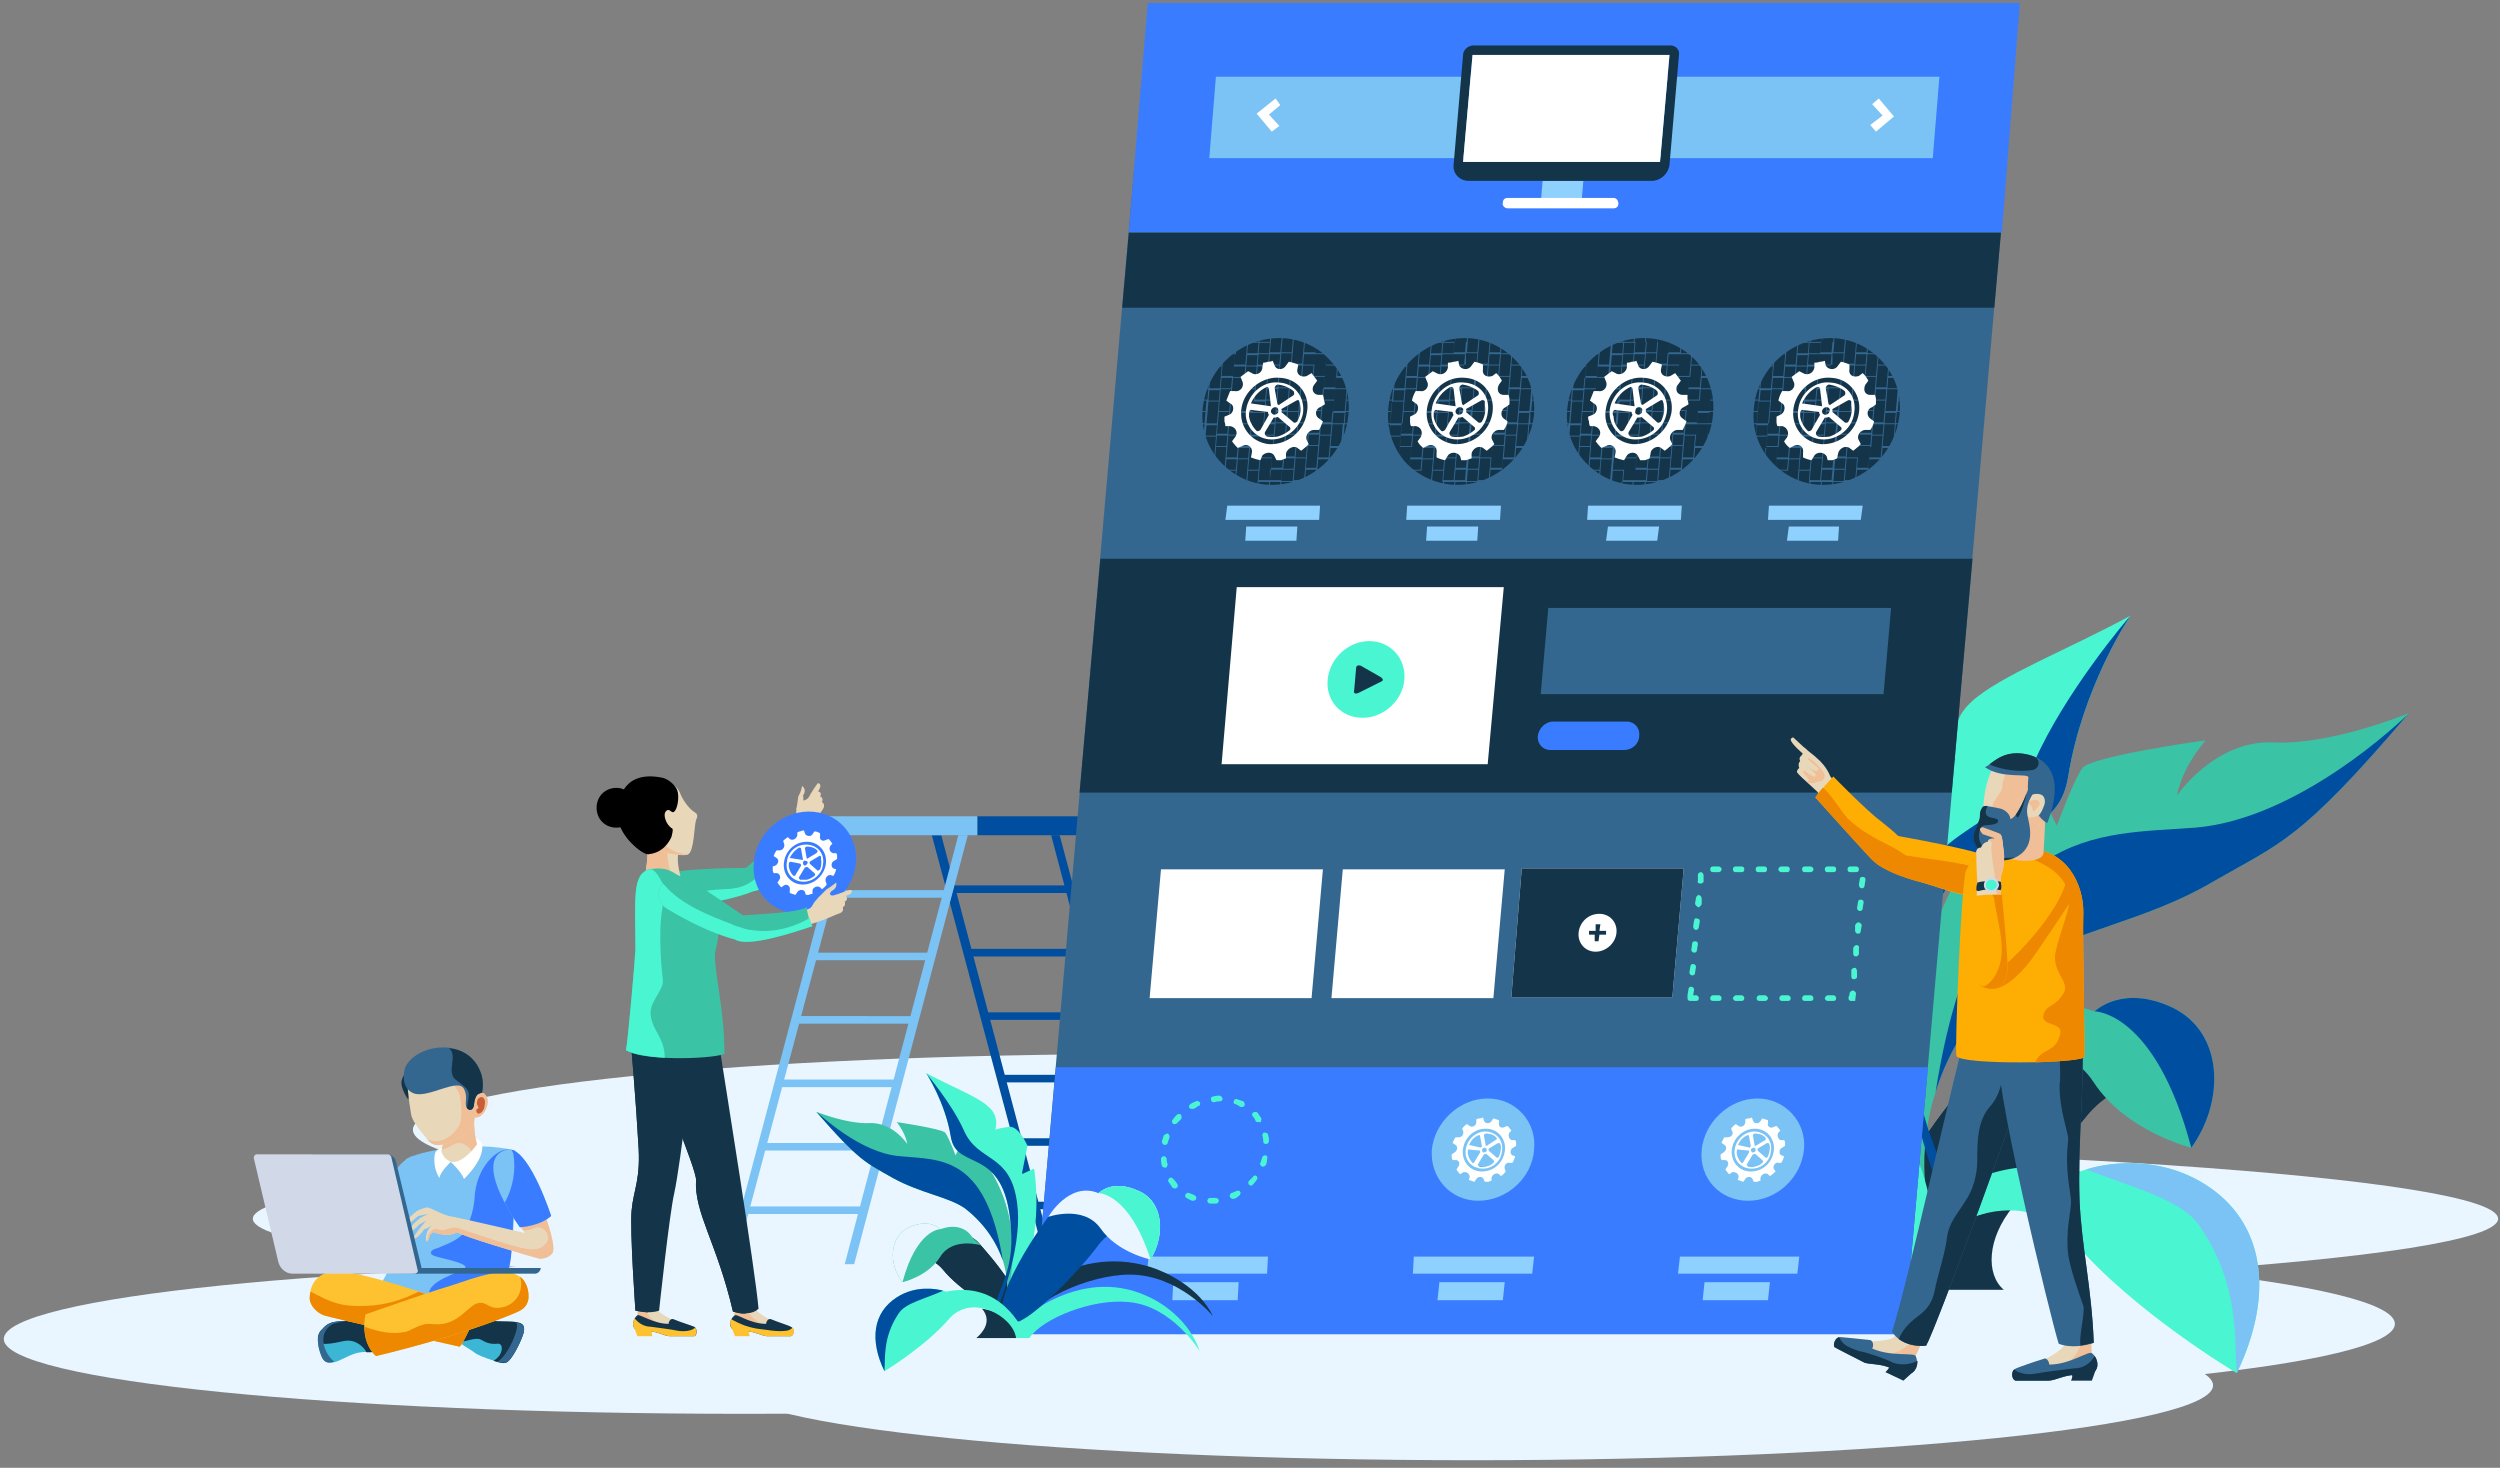 <svg xmlns="http://www.w3.org/2000/svg" width="264" height="155" fill="none"><rect width="100%" height="100%" fill="#808080" stroke="none"/><path fill="#E9F6FF" d="M121.9 127.3c43.2 0 78.2-3.6 78.2-8s-35-8-78.2-8-78.3 3.6-78.3 8 35.1 8 78.3 8Z"/><path fill="#E9F6FF" d="M145.3 136.6c65.4 0 118.5-3.5 118.5-7.9s-53.1-8-118.5-8c-65.5 0-118.6 3.6-118.6 8s53.1 7.9 118.6 7.9Z"/><path fill="#E9F6FF" d="M174.7 147.7c43.2 0 78.2-3.5 78.2-7.9s-35-8-78.2-8-78.3 3.6-78.3 8 35.1 7.9 78.3 7.9Z"/><path fill="#E9F6FF" d="M78.6 149.3c43.2 0 78.3-3.5 78.3-7.9s-35.1-8-78.3-8c-43.2 0-78.2 3.6-78.2 8s35 7.9 78.2 7.9Z"/><path fill="#E9F6FF" d="M155.5 154.2c43.2 0 78.2-3.6 78.2-7.9 0-4.4-35-8-78.2-8s-78.2 3.6-78.2 8c0 4.3 35 7.9 78.2 7.9Z"/><path fill="#004EA0" d="m98.4 88.2 12.1 45.3h.9l-12-45.3h-1ZM111 88.2l12 45.3h1l-12.1-45.3h-.9Z"/><path fill="#004EA0" d="m100.4 93.5.2.8H113l-.1-.8h-12.5ZM102.2 100.2l.1.8h12.5l-.2-.8h-12.4ZM104 106.9l.1.8h12.4l-.1-.8H104ZM105.7 113.5l.2.8h12.4l-.1-.8h-12.5ZM107.5 120.2l.1.8h12.5l-.2-.8h-12.4ZM109.3 126.9l.1.8h12.4l-.1-.8h-12.4Z"/><path fill="#7BC3F4" d="M76.7 133.5h.9l12.1-45.3h-1l-12 45.3ZM89.2 133.5h1l12-45.3h-1l-12 45.3Z"/><path fill="#7BC3F4" d="M78.7 128.2h12.4l.1-.8H78.8l-.1.8ZM80.4 121.5h12.5l.1-.8H80.6l-.2.8ZM82.2 114.8h12.4l.2-.8H82.3l-.1.8ZM84 108.1h12.4l.1-.8H84.1l-.1.8ZM85.7 101.4h12.5l.1-.8H85.9l-.2.8ZM87.5 94.8h12.4l.2-.8H87.6l-.1.8Z"/><path fill="#004EA0" d="M103.2 88.2h11.6v-2h-11.6v2Z"/><path fill="#7BC3F4" d="M84.9 88.2h18.3v-2H84.9v2Z"/><path fill="#4AF6D1" d="M208.2 74.1c-2.9 2.6-1.7 6.2-1.7 6.2s-1.4-.7-3.9-.9c-2.5-.2-4.9 5.3-4.9 5.3l1.6 7.4-3.2-1.5c-3.6 24.8 8.9 43.7 8.9 43.7.9-1.8 1.2-3.3 1.3-4.6.5-6-4.5-10-4.2-20.9.8-25.6 14.7-16.7 16.3-26.8 1.5-9.3 6.3-16.6 6.6-17-6.4 3.5-13.9 6.4-16.8 9.1Z"/><path fill="#143549" d="M211.1 110.4c-2.7 2.8-16.9 18.9-7.9 18.9 3.1 0 12.9-6.1 17.1-11.4 3.6-4.5 9.1-3.9 9.1-3.9s-12.7-9.6-18.3-3.6Z"/><path fill="#143549" d="M211.1 110.4c-2.7 2.8-16.9 18.9-7.9 18.9 3.1 0 12.9-6.1 17.1-11.4 3.6-4.5 9.1-3.9 9.1-3.9s-12.7-9.6-18.3-3.6Z"/><path fill="#3BC3A6" d="M240.1 78.4c-6.2-.3-10.2 5.6-10.2 5.6s.3-2.6 3-5.8c-.4 0-12.1 1.7-13 2.9-.9 1.2-2.7 6.1-2.7 6.1s-1.8-3.4-1.5-4.5c.3-1-19.7 12.7-12.4 42.9.067.4.133.767.2 1.1 0-.2-.1-.8-.2-1.7-.2-2-.2-5.6 1.1-9.7 1.4-4.5 4.3-9.6 10.2-13.9 4.2-3.1 12-4.1 19.1-8.3 7.1-4.1 9.1-4.2 20.6-17.7l.1-.1s-8.2 3.4-14.3 3.1Z"/><path fill="#004EA0" d="M164.9 117.1c-4.1 1.2-13 5.3-16.9 13.2 0 0 9.2-11.3 22.3-11.3 11.3 0 27 7.6 28.5 13.7l4.6-4s-16.7-18.5-38.5-11.6ZM200.5 99.7c-1.5 10.6 3.6 24.6 5.8 30 .5-6-4.5-10-4.2-20.9.8-25.6 14.7-16.7 16.3-26.8 1.5-9.3 6.3-16.6 6.6-17-.4.4-7 8.2-10.2 15.5-3.8 8.5-12.4 5.7-14.3 19.2Z"/><path fill="#4AF6D1" d="M168 123.7c-3.7 1.1-8.7 4.3-7.6 9.5-.1-1.2-.1-5.8 10.3-6.8 9.5-1 23.2 4.2 26.5 9.8h1.7l2.6-3.2s-14.7-15.2-33.5-9.3Z"/><path fill="#4AF6D1" d="M167.8 106s7-.6 11.3 5.4c5 6.9 17 20.8 20.9 20.9 11.5.6-5.6-26.1-8.8-29.9-6.7-7.9-23.4 3.6-23.4 3.6Z"/><path fill="#143549" d="M200.8 136.2h10.8c-1.9-1.6-1.8-5.4 1-8.8 0 0-11.9 1.8-11.8 8.8Z"/><path fill="#4AF6D1" d="M232.9 125.1c-5.2-3.3-10.8-2.2-12.6-1.6-.4.1-.6.2-.6.2-14.6-3.2-20.5 9.6-21.6 12.5h2.8c.7-5.8 11.9-12.4 17.9-5.3 6.4 7.6 17.4 14.1 17.4 14.1 4-8.3 3-15.9-3.3-19.9Z"/><path fill="#7BC3F4" d="M232.9 125.1c-5.2-3.3-10.8-2.2-12.6-1.6 5.2 2 10.1 3.2 12 6 4.3 6.3 3.6 12.1 3.9 15.5 4-8.3 3-15.9-3.3-19.9Z"/><path fill="#3BC3A6" d="M229.4 106.4c-5.3-2.5-8.2.4-8.2.4-6.3-2.2-8.6 2.4-8.6 2.4l-2.4 2.1s7.5-2.3 10.9 3c3.4 5.2 10.3 6.9 10.3 6.9 3.6-5 3.4-12.2-2-14.8Z"/><path fill="#004EA0" d="M229.4 106.4c-5.3-2.5-8.2.4-8.2.4s6.4 0 10.2 14.4c3.6-5 3.4-12.2-2-14.8Z"/><path fill="#E9F6FF" d="M178.6 97.3s-3.4-3.9-10.4-.9c-6.9 2.9-7.6 11.9-3.3 18.6 0 0 8.8-1.8 13.4-8.3 4.6-6.4 13.9-3.1 13.9-3.1s-5.6-9.6-13.6-6.3Z"/><path fill="#004EA0" d="M168.2 96.4c-6.9 2.9-7.6 11.9-3.3 18.6 5.7-18.1 13.7-17.7 13.7-17.7s-3.4-3.9-10.4-.9ZM204.4 115.3c1.4-4.5 4.3-9.6 10.2-13.9 4.2-3.1 12-4.1 19.1-8.3 7.1-4.1 9.1-4.2 20.6-17.7-.6.6-11.5 11.1-22.5 12-10.3.8-22.9-.6-27.4 27.9Z"/><path fill="#346790" d="m119.8 17.5-10.6 121.3h92.1l10.6-121.3h-92.1Z"/><path fill="#3A7CFF" d="M109 140.9h92.1l2.5-28.2h-92.1l-2.5 28.2Z"/><path fill="#143549" d="M114 83.7h92.1l2.2-24.7h-92.1L114 83.7Z"/><path fill="#346790" d="m162.7 73.3.8-9.1h36.2l-.8 9.1h-36.2Z"/><path fill="#3A7CFF" d="m121.2.3-2 24.2h92.2L213.3.3h-92.1Z"/><path fill="#7BC3F4" d="m127.7 16.7.7-8.6h76.4l-.7 8.6h-76.4Z"/><path fill="#fff" d="m197.7 11 1.1 1.2-1.3 1 .6.7 1.9-1.6-1.6-1.9-.7.6ZM135.2 11.1l-.5-.7-2 1.6 1.6 1.9.8-.6-1.1-1.2 1.2-1Z"/><path fill="#8ED1FF" d="M162.7 21.5h4.3l.2-2.4h-4.3l-.2 2.4Z"/><path fill="#143549" d="M176.4 4.8h-20.8c-.6 0-1.1.5-1.1 1l-1 11.6c-.1.9.6 1.7 1.6 1.7h19.3c1 0 1.8-.8 1.9-1.7l1-11.6c.1-.5-.3-1-.9-1Zm-1.1 12.3h-20.8l1-11.3h20.8l-1 11.3Z"/><path fill="#fff" d="M159.2 22h11.2c.3 0 .5-.2.5-.5s-.2-.6-.5-.6h-11.2c-.3 0-.5.2-.5.5-.1.3.2.6.5.6ZM154.5 17.1h20.8l1-11.3h-20.8l-1 11.3Z"/><path fill="#143549" d="M118.5 32.5h92.1l.7-7.9h-92.1l-.7 7.9Z"/><path fill="#4AF6D1" d="M195.9 105.7h-.4c-.2 0-.3-.1-.3-.3 0-.133.033-.233.1-.3v-.2c.1-.2.2-.3.4-.3.1 0 .3.2.3.3l-.1.8Zm-2.3 0h-.6c-.1 0-.3-.1-.3-.3 0-.1.2-.3.3-.3h.6c.2 0 .3.2.3.3 0 .2-.1.3-.3.3Zm-2.4 0h-.6c-.2 0-.3-.1-.3-.3 0-.1.1-.3.3-.3h.6c.2 0 .3.2.3.3 0 .2-.1.3-.3.3Zm-2.4 0h-.6c-.2 0-.3-.1-.3-.3 0-.1.1-.3.3-.3h.6c.2 0 .3.2.3.3 0 .2-.1.3-.3.3Zm-2.4 0h-.6c-.2 0-.3-.1-.3-.3 0-.1.1-.3.3-.3h.6c.1 0 .3.2.3.3 0 .2-.2.3-.3.3Zm-2.5 0h-.6c-.1 0-.3-.1-.3-.3 0-.1.2-.3.3-.3h.6c.2 0 .3.2.3.3 0 .2-.1.3-.3.3Zm-2.4 0h-.6c-.2 0-.3-.1-.3-.3 0-.1.1-.3.3-.3h.6c.2 0 .3.2.3.3 0 .2-.1.3-.3.3Zm-2.4 0h-.6c-.2 0-.3-.1-.3-.3V105.1l.1-.6c0-.2.1-.3.3-.3.2 0 .3.2.3.3l-.1.6h.3c.2 0 .3.2.3.3 0 .2-.1.3-.3.3Zm16.7-2.3h-.1c-.1 0-.2-.1-.2-.3v-.6c0-.2.2-.3.4-.3.1 0 .2.2.2.4v.6c0 .1-.2.2-.3.2Zm-17.1-.4c-.2 0-.3-.2-.3-.3l.1-.6c0-.2.1-.3.3-.3.2 0 .3.2.3.3l-.1.6c0 .2-.1.3-.3.3Zm17.3-2c-.2 0-.3-.1-.3-.3v-.6c.1-.2.2-.3.4-.3.1 0 .3.2.2.3v.6c0 .2-.2.3-.3.3Zm-17.1-.4c-.2 0-.3-.2-.3-.3l.1-.7c0-.1.1-.2.3-.2.2 0 .3.1.3.3l-.1.6c0 .2-.1.3-.3.3Zm17.3-2c-.2 0-.3-.2-.3-.3v-.6c.1-.2.2-.3.4-.3.1 0 .3.2.3.3l-.1.6c0 .2-.1.3-.3.3Zm-17.1-.4c-.2 0-.3-.2-.3-.4l.1-.6c0-.1.1-.3.3-.2.2 0 .3.1.3.3l-.1.6c0 .1-.1.3-.3.3Zm17.3-2c-.2 0-.3-.2-.3-.3l.1-.6c0-.2.1-.3.3-.3.2 0 .3.1.3.3l-.1.6c0 .2-.1.3-.3.3Zm-17-.4h-.1c-.1-.1-.3-.2-.3-.4l.1-.6c0-.1.2-.3.3-.3.2.1.3.2.3.4v.6c-.1.1-.2.3-.3.3Zm17.2-2c-.2 0-.3-.2-.3-.4l.1-.6c0-.1.1-.2.3-.2.2 0 .3.1.3.3l-.1.6c0 .2-.1.3-.3.3Zm-17-.5h-.1c-.1 0-.3-.1-.2-.3v-.6c0-.2.2-.3.3-.3.2 0 .3.2.3.4v.6c0 .1-.2.2-.3.2Zm16.4-1.2h-.6c-.2 0-.3-.1-.3-.3 0-.2.1-.3.3-.3h.6c.2 0 .3.1.3.3 0 .2-.1.3-.3.3Zm-2.4 0h-.6c-.2 0-.3-.1-.3-.3 0-.2.1-.3.3-.3h.6c.2 0 .3.1.3.3 0 .2-.1.3-.3.3Zm-2.4 0h-.6c-.2 0-.3-.1-.3-.3 0-.2.1-.3.3-.3h.6c.1 0 .3.1.3.3 0 .2-.2.3-.3.3Zm-2.5 0h-.6c-.1 0-.3-.1-.3-.3 0-.2.2-.3.3-.3h.6c.2 0 .3.1.3.3 0 .2-.1.3-.3.3Zm-2.4 0h-.6c-.2 0-.3-.1-.3-.3 0-.2.1-.3.3-.3h.6c.2 0 .3.1.3.3 0 .2-.1.3-.3.3Zm-2.4 0h-.6c-.2 0-.3-.1-.3-.3 0-.2.1-.3.3-.3h.6c.2 0 .3.1.3.3 0 .2-.1.3-.3.3Zm-2.4 0h-.6c-.2 0-.3-.1-.3-.3 0-.2.1-.3.3-.3h.6c.1 0 .3.1.3.3 0 .2-.2.3-.3.3Z"/><path fill="#fff" d="M140.6 105.4h17.1l1.2-13.6h-17.1l-1.2 13.6ZM121.4 105.4h17.1l1.2-13.6h-17.1l-1.2 13.6ZM159.6 105.3h17l1.2-13.6h-17.1l-1.1 13.6Z"/><path fill="#143549" d="M159.6 105.3h17l1.2-13.6h-17.1l-1.1 13.6Z"/><path fill="#fff" d="M168.9 96.5c-1.2 0-2.1.9-2.2 2-.1 1.1.7 2 1.8 2s2.1-.9 2.2-2c.1-1.1-.7-2-1.8-2Zm.7 2.2h-.7l-.1.7h-.4v-.7h-.6v-.4h.7v-.7h.5l-.1.7h.7v.4Z"/><path fill="#7BC3F4" d="M157.1 116c-3 0-5.6 2.5-5.9 5.4-.2 3 2 5.4 4.9 5.4 3 0 5.7-2.4 5.9-5.4.3-2.9-1.9-5.4-4.9-5.4ZM185.6 116c-3 0-5.6 2.5-5.9 5.4-.3 3 1.9 5.4 4.9 5.4 3 0 5.6-2.4 5.9-5.4.3-2.9-2-5.4-4.9-5.4Z"/><path fill="#3A7CFF" d="M155.9 123.3h.6v-.1h-.6v.1ZM171.8 76.2H164c-.8 0-1.5.7-1.6 1.5-.1.8.5 1.5 1.3 1.5h7.8c.9 0 1.6-.7 1.6-1.5.1-.8-.5-1.5-1.3-1.5Z"/><path fill="#fff" d="M129 80.7h28.1l1.7-18.7h-28.2L129 80.7Z"/><path fill="#4AF6D1" d="M144.6 67.7c-2.2 0-4.2 1.8-4.4 4.1-.2 2.2 1.4 4 3.7 4 2.2 0 4.2-1.8 4.4-4 .2-2.3-1.5-4.1-3.7-4.1Z"/><path fill="#143549" d="m145.8 71.5-2.1-1.2c-.3-.1-.5 0-.5.3l-.2 2.3c-.1.3.1.4.4.3l2.4-1.2c.3-.1.3-.3 0-.5Z"/><path fill="#8ED1FF" d="M129.4 54.9h9.9l.1-1.5h-9.8l-.2 1.5ZM131.5 57.1h5.4l.1-1.5h-5.4l-.1 1.5ZM148.5 54.9h9.9l.1-1.5h-9.9l-.1 1.5ZM150.6 57.1h5.4l.1-1.5h-5.4l-.1 1.5ZM167.6 54.9h9.9l.1-1.5h-9.9l-.1 1.5ZM169.6 57.1h5.4l.2-1.5h-5.4l-.2 1.5ZM186.7 54.9h9.8l.2-1.5h-9.9l-.1 1.5ZM188.7 57.1h5.4l.1-1.5h-5.3l-.2 1.5ZM121.1 134.5h12.7l.1-1.8h-12.6l-.2 1.8ZM123.8 137.3h6.9l.1-1.9h-6.9l-.1 1.9ZM149.2 134.5h12.6l.2-1.8h-12.7l-.1 1.8ZM151.8 137.3h6.9l.2-1.9H152l-.2 1.9ZM177.2 134.5h12.6l.2-1.8h-12.6l-.2 1.8ZM179.8 137.3h6.9l.2-1.9H180l-.2 1.9Z"/><path fill="#143549" d="M153.9 51.2c-2.1 0-4.1-.9-5.5-2.4-1.3-1.5-2-3.5-1.8-5.6.3-4.2 3.9-7.5 8.1-7.5 2.1 0 4 .9 5.4 2.4 1.4 1.5 2 3.5 1.9 5.6-.4 4.2-4 7.5-8.1 7.5ZM172.8 51.2c-2.1 0-4-.9-5.4-2.4-1.4-1.5-2.1-3.5-1.9-5.6.4-4.2 3.9-7.5 8.1-7.5 2.1 0 4.1.9 5.5 2.4 1.3 1.5 2 3.5 1.8 5.6-.3 4.2-3.9 7.5-8.1 7.5ZM192.5 51.2c-2.1 0-4-.9-5.4-2.4-1.4-1.5-2.1-3.5-1.9-5.6.3-4.2 3.9-7.5 8.1-7.5 2.1 0 4 .9 5.4 2.4 1.4 1.5 2.1 3.5 1.9 5.6-.4 4.2-3.9 7.5-8.1 7.5Z"/><path fill="#346790" d="M184.9 51.5h.1v-.6h1.2l-.1.6h.1l.1-.6h1.1l-.1.6h.1l.1-.6h1.1v.6h.1v-.6h1.1v.6h.1v-.6h1.2l-.1.6h.1l.1-.6h1.1l-.1.6h.1l.1-.6h1.1v.6l.1-.6h1.1v.6h.1v-.6h1.1v.6h.1v-.6h1.2l-.1.6h.1l.1-.6h1.1l-.1.6h.1l.1-.6h1.1v.6h.1v-.6h.8v-.1h-.8l.1-1.1h.8v-.1h-.8l.1-1.2h.8v-.1h-.8l.1-1.1h.8v-.1h-.8l.1-1.1h.8v-.1h-.8l.1-1.1h.8v-.1h-.8l.1-1.2h.8v-.1h-.7l.1-1.1h.7v-.1h-.7l.1-1.1h.7V41h-.7l.1-1.2.1-1.2h.7v-.1h-.7l.1-1.1h.7v-.1h-.7l.1-1.1h.7l.1-.1h-.8l.1-.8h-.1l-.1.8h-1.1v-.8l-.1.8h-1.1v-.8h-.1v.8h-1.2l.1-.8h-.1l-.1.8h-1.1l.1-.8h-.1l-.1.8h-1.1l.1-.8h-.1l-.1.8h-1.1v-.8h-.1v.8h-1.2l.1-.8h-.1v.8h-1.2l.1-.8h-.1l-.1.8H190l.1-.8h-.1l-.1.8h-1.1v-.8l-.1.8h-1.1v-.8h-.1v.8h-1.2l.1-.8h-.1l-.1.8h-.9v.1h.9l-.1 1.1h-.9v.1h.9l-.1 1.1h-.9v.1h.9l-.1 1.2-.1 1.2h-.9v.1h.9l-.1 1.1h-.9v.1h.9l-.1 1.1h-.9v.1h.9l-.1 1.2h-.9l-.1.1h1l-.1 1.1h-1v.1h1l-.1 1.1h-1v.1h1l-.1 1.1h-1v.1h1l-.1 1.2h-1v.1h1l-.1 1.1h-1v.1h1l-.1.6Zm14.8-15.3h1.1v1.1h-1.2l.1-1.1Zm-.1 1.2h1.1l-.1 1.2h-1.1l.1-1.2Zm-.1 1.2h1.1l-.1 1.1h-1.1l.1-1.1Zm-.1 1.3h1.1l-.1 1.1h-1.1l.1-1.1Zm-.1 1.2h1.1l-.1 1.2h-1.1l.1-1.2Zm-.1 1.2h1.1l-.1 1.1h-1.1l.1-1.1Zm-.1 1.3h1.1l-.1 1.1H199l.1-1.1Zm-.1 1.2h1.1L200 46h-1.1l.1-1.2Zm-.1 1.2h1.1l-.1 1.1h-1.1l.1-1.1Zm-.1 1.3h1.1l-.1 1.1h-1.1l.1-1.1Zm-.1 1.2h1.1l-.1 1.2h-1.1l.1-1.2Zm-.2 1.2h1.2l-.1 1.1h-1.2l.1-1.1Zm0-13.5h1.1l-.1 1.2h-1.1l.1-1.2Zm-.1 1.2h1.1l-.1 1.1h-1.1l.1-1.1Zm-.1 1.2h1.1l-.1 1.2h-1.1l.1-1.2Zm-.1 1.2h1.1l-.1 1.1h-1.1l.1-1.1Zm-.1 1.3h1.1l-.1 1.1H198l.1-1.1Zm-.1 1.2h1.1l-.1 1.2h-1.1l.1-1.2Zm-.1 1.2h1.1l-.1 1.1h-1.1l.1-1.1Zm-.1 1.3h1.1l-.1 1.1h-1.1l.1-1.1Zm-.1 1.2h1.1l-.1 1.2h-1.1l.1-1.2Zm-.2 1.2h1.2l-.1 1.1h-1.2l.1-1.1Zm-.1 1.3h1.2l-.1 1.1h-1.2l.1-1.1Zm-.1 1.2h1.2l-.1 1.2h-1.2l.1-1.2Zm0-13.5h1.1l-.1 1.1h-1.1l.1-1.1Zm-.1 1.2h1.1l-.1 1.2h-1.1l.1-1.2Zm-.1 1.2h1.1l-.1 1.1H197l.1-1.1Zm-.1 1.2h1.1L198 41h-1.1l.1-1.2Zm-.1 1.2h1.1l-.1 1.2h-1.1l.1-1.2Zm-.1 1.2h1.1l-.1 1.1h-1.1l.1-1.1Zm-.1 1.2h1.1l-.1 1.2h-1.1l.1-1.2Zm-.2 1.2h1.2l-.1 1.1h-1.2l.1-1.1Zm-.1 1.3h1.2l-.1 1.1h-1.2l.1-1.1Zm-.1 1.2h1.2l-.1 1.2h-1.2l.1-1.2Zm-.1 1.2h1.2l-.1 1.1h-1.2l.1-1.1Zm-.1 1.3h1.2l-.1 1.1H196l.1-1.1Zm0-13.5h1.1l-.1 1.1H196l.1-1.1Zm-.1 1.3h1.1l-.1 1.1h-1.1l.1-1.1Zm-.1 1.2h1.1l-.1 1.2h-1.1l.1-1.2Zm-.1 1.2h1.1l-.1 1.1h-1.1l.1-1.1Zm-.1 1.3h1.1l-.1 1.1h-1.1l.1-1.1Zm-.1 1.2h1.1l-.1 1.2h-1.1l.1-1.2Zm-.2 1.2h1.2l-.1 1.1h-1.2l.1-1.1Zm-.1 1.2h1.2l-.1 1.2h-1.2l.1-1.2Zm-.1 1.2h1.2l-.1 1.1h-1.2l.1-1.1Zm-.1 1.3h1.2l-.1 1.1H195l.1-1.1Zm-.1 1.2h1.1l-.1 1.2h-1.1l.1-1.2Zm-.1 1.2h1.1l-.1 1.1h-1.1l.1-1.1Zm0-13.5h1.1l-.1 1.2h-1.1l.1-1.2Zm-.1 1.2h1.1l-.1 1.1h-1.1l.1-1.1Zm-.1 1.3h1.1l-.1 1.1h-1.1l.1-1.1Zm-.2 1.2h1.2l-.1 1.2h-1.2l.1-1.2Zm-.1 1.2h1.2l-.1 1.1h-1.2l.1-1.1Zm-.1 1.3h1.2l-.1 1.1h-1.2l.1-1.1Zm-.1 1.2h1.2l-.1 1.2h-1.2l.1-1.2Zm-.1 1.2h1.2l-.1 1.1H194l.1-1.1Zm-.1 1.2h1.1l-.1 1.2h-1.1l.1-1.2Zm-.1 1.2h1.1l-.1 1.1h-1.1l.1-1.1Zm-.1 1.3h1.1l-.1 1.1h-1.1l.1-1.1Zm-.1 1.2h1.1l-.1 1.2h-1.1l.1-1.2Zm0-13.5h1.1l-.1 1.1h-1.1l.1-1.1Zm-.2 1.2h1.2l-.1 1.2h-1.1v-1.2Zm-.2 1.2h1.2l-.1 1.1h-1.2l.1-1.1Zm-.1 1.3h1.2l-.1 1.1h-1.2l.1-1.1Zm-.1 1.2h1.2l-.1 1.2H193l.1-1.2Zm-.1 1.2h1.2l-.1 1.1h-1.2l.1-1.1Zm-.1 1.3h1.1l-.1 1.1h-1.1l.1-1.1Zm-.1 1.2h1.1l-.1 1.2h-1.1l.1-1.2Zm-.1 1.2h1.1l-.1 1.1h-1.1l.1-1.1Zm-.1 1.2h1.1l-.1 1.2h-1.1l.1-1.2Zm-.1 1.2h1.1l-.1 1.1h-1.1l.1-1.1Zm-.1 1.3h1.1l-.1 1.1h-1.1l.1-1.1Zm-.1-13.5h1.2l-.1 1.1h-1.2l.1-1.1Zm-.1 1.3h1.2l-.1 1.1h-1.2l.1-1.1Zm-.1 1.2h1.2l-.1 1.2H192l.1-1.2Zm-.1 1.2h1.2l-.1 1.1h-1.2l.1-1.1Zm-.1 1.3h1.1l-.1 1.1h-1.1l.1-1.1Zm-.1 1.2h1.1l-.1 1.2h-1.1l.1-1.2Zm-.1 1.2h1.1l-.1 1.1h-1.1l.1-1.1Zm-.1 1.3h1.1l-.1 1.1h-1.1l.1-1.1Zm-.1 1.2h1.1l-.1 1.2h-1.1l.1-1.2Zm-.1 1.2h1.1l-.1 1.1h-1.1l.1-1.1Zm-.1 1.2h1.1l-.1 1.2h-1.1l.1-1.2Zm-.1 1.2h1.1l-.1 1.1h-1.1l.1-1.1Zm-.1-13.4h1.2l-.1 1.1H191l.1-1.1Zm-.1 1.2h1.2l-.1 1.1h-1.2l.1-1.1Zm-.1 1.3h1.1l-.1 1.1h-1.1l.1-1.1Zm-.1 1.2h1.1l-.1 1.2h-1.1l.1-1.2Zm-.1 1.2h1.1l-.1 1.1h-1.1l.1-1.1Zm-.1 1.3h1.1l-.1 1.1h-1.1l.1-1.1Zm-.1 1.2h1.1l-.1 1.2h-1.1l.1-1.2Zm-.1 1.2h1.1l-.1 1.1h-1.1l.1-1.1Zm-.1 1.3h1.1l-.1 1.1h-1.1l.1-1.1Zm-.1 1.2h1.1l-.1 1.2h-1.1l.1-1.2Zm-.1 1.2h1.1l-.1 1.1H190l.1-1.1Zm-.1 1.2h1.1l-.1 1.2h-1.1l.1-1.2Zm-.1-13.5h1.1l-.1 1.1h-1.1l.1-1.1Zm-.1 1.3h1.1l-.1 1.1h-1.1l.1-1.1Zm-.1 1.2h1.1l-.1 1.2h-1.1l.1-1.2Zm-.1 1.2h1.1l-.1 1.1h-1.1l.1-1.1Zm-.1 1.2h1.1l-.1 1.2h-1.1l.1-1.2Zm-.1 1.2h1.1l-.1 1.1h-1.1l.1-1.1Zm-.1 1.3h1.1l-.1 1.1h-1.1l.1-1.1Zm-.1 1.2h1.1l-.1 1.2h-1.1l.1-1.2Zm-.1 1.2h1.1l-.1 1.1H189l.1-1.1Zm-.1 1.3h1.1l-.1 1.1h-1.1l.1-1.1Zm-.1 1.2h1.1l-.1 1.2h-1.1l.1-1.2Zm-.2 1.2h1.2l-.1 1.1h-1.2l.1-1.1Zm0-13.5h1.1l-.1 1.2h-1.1l.1-1.2Zm-.1 1.2h1.1l-.1 1.1h-1.1l.1-1.1Zm-.1 1.3h1.1l-.1 1.1h-1.1l.1-1.1Zm-.1 1.2h1.1l-.1 1.2h-1.1l.1-1.2Zm-.1 1.2h1.1l-.1 1.1h-1.1l.1-1.1Zm-.1 1.2h1.1l-.1 1.2h-1.1l.1-1.2Zm-.1 1.2h1.1l-.1 1.1H188l.1-1.1Zm-.1 1.3h1.1l-.1 1.1h-1.1l.1-1.1Zm-.1 1.2h1.1l-.1 1.2h-1.1l.1-1.2Zm-.2 1.2h1.2l-.1 1.1h-1.2l.1-1.1Zm-.1 1.3h1.2l-.1 1.1h-1.2l.1-1.1Zm-.1 1.2h1.2l-.1 1.2h-1.2l.1-1.2Zm0-13.5h1.1l-.1 1.1h-1.1l.1-1.1Zm-.1 1.2h1.1l-.1 1.2h-1.1l.1-1.2Zm-.1 1.2h1.1l-.1 1.1h-1.1l.1-1.1Zm-.1 1.3h1.1l-.1 1.1h-1.1l.1-1.1Zm-.1 1.2h1.1l-.1 1.2H187l.1-1.2Zm-.1 1.2h1.1l-.1 1.1h-1.1l.1-1.1Zm-.1 1.2h1.1l-.1 1.2h-1.1l.1-1.2Zm-.2 1.2h1.2l-.1 1.1h-1.2l.1-1.1Zm-.1 1.3h1.2l-.1 1.1h-1.2l.1-1.1Zm-.1 1.2h1.2l-.1 1.2h-1.2l.1-1.2Zm-.1 1.2h1.2l-.1 1.1h-1.2l.1-1.1Zm-.1 1.3h1.1v1.1h-1.2l.1-1.1Zm0-13.5h1.1l-.1 1.1h-1.1l.1-1.1Zm-.1 1.3h1.1l-.1 1.1h-1.1l.1-1.1Zm-.1 1.2h1.1l-.1 1.2H186l.1-1.2Zm-.1 1.2h1.1L187 41h-1.1l.1-1.1Zm-.1 1.3h1.1l-.1 1.1h-1.1l.1-1.1Zm-.2 1.2h1.2l-.1 1.2h-1.2l.1-1.2Zm-.1 1.2h1.2l-.1 1.1h-1.2l.1-1.1Zm-.1 1.3h1.2l-.1 1.1h-1.2l.1-1.1Zm-.1 1.2h1.2l-.1 1.2h-1.2l.1-1.2Zm-.1 1.2h1.1v1.1h-1.2l.1-1.1Zm-.1 1.2h1.1l-.1 1.2h-1.1l.1-1.2Zm-.1 1.2h1.1l-.1 1.1H185l.1-1.1Z"/><path fill="#fff" d="m197.7 43 .4-.3v-.5c0-.133-.033-.3-.1-.5h-.5c-.6 0-.8-.6-.5-1.1l.3-.4a3.118 3.118 0 0 0-.6-.8l-.4.3c-.6.2-1.1-.1-1-.7v-.5a3.581 3.581 0 0 0-.9-.3l-.3.4c-.3.5-1 .5-1.3 0l-.1-.5c-.2.067-.367.1-.5.1-.2.067-.4.1-.6.1v.5c-.1.6-.7.9-1.2.6l-.4-.2-.8.6.2.5c.3.5-.2 1.1-.7 1h-.5a3.15 3.15 0 0 0-.4 1l.4.3c.4.2.3 1-.2 1.2l-.4.2v.5c0 .2.033.367.1.5h.5c.5.1.8.7.5 1.2l-.3.4c.133.267.333.5.6.7l.4-.2c.6-.3 1.1.1 1 .7v.5c.267.133.567.233.9.3l.3-.5c.3-.4 1-.4 1.3.1l.1.4h.5c.2-.067.367-.133.5-.2l.1-.5c.1-.5.7-.9 1.2-.6l.4.3c.267-.2.533-.433.8-.7l-.2-.4c-.3-.5.2-1.1.7-1.1h.5c.2-.267.333-.567.4-.9l-.4-.3c-.4-.3-.4-1 .2-1.2Zm-1.4.6c-.3 2-2.1 3.4-4 3.3-1.9-.2-3.2-1.9-2.9-3.8.3-1.9 2.1-3.4 4-3.2 1.9.1 3.2 1.8 2.9 3.7Zm-3-3.2c-1.6-.2-3.2 1.1-3.4 2.8-.3 1.6.8 3.1 2.5 3.2 1.6.1 3.2-1.1 3.4-2.8.3-1.7-.8-3.1-2.5-3.2Zm0 0c-1.6-.2-3.2 1.1-3.4 2.8-.3 1.6.8 3.1 2.5 3.2 1.6.1 3.2-1.1 3.4-2.8.3-1.7-.8-3.1-2.5-3.2Zm0 0c-1.6-.2-3.2 1.1-3.4 2.8-.3 1.6.8 3.1 2.5 3.2 1.6.1 3.2-1.1 3.4-2.8.3-1.7-.8-3.1-2.5-3.2Zm1.1 5.1a3.377 3.377 0 0 1-1.2.6c-.4.067-.8.067-1.2 0-.2-.1-.3-.3-.2-.5l.9-1.5c.2 0 .367-.033.5-.1l1.2 1.1c.2.1.1.3 0 .4Zm1.1-3.1c0 .133.033.267.1.4 0 .6-.1 1.1-.3 1.7-.1.1-.4.2-.5.1l-1.3-1.1v-.3l1.6-.9c.1-.1.3-.1.4.1Zm-2.7-1.4c0-.2.2-.4.4-.4.6.1 1.2.3 1.6.7.2.2.1.4 0 .5l-1.6 1c0-.067-.033-.1-.1-.1l-.3-1.7Zm0 0c-.1-.2.1-.4.3-.4.6.1 1.2.3 1.7.7.1.2.1.4-.1.5l-1.5 1c-.067-.067-.133-.1-.2-.1l-.2-1.7Zm.4 2.4c0 .2-.2.4-.5.4-.2 0-.3-.2-.3-.4 0-.3.3-.4.5-.4s.4.2.3.4Zm-1.4-2.5c.2-.1.4 0 .4.2l.2 1.7v.1h-.1l-2-.3c.2-.7.8-1.3 1.5-1.7Zm-1 4.6c-.4-.4-.6-.9-.7-1.5v-.4c0-.2.2-.4.3-.3l1.7.2c0 .133.033.233.1.3l-.9 1.6c-.1.1-.3.2-.5.1Zm3.5 0c-.333.267-.7.467-1.1.6-.467.067-.9.067-1.3 0-.1-.1-.2-.3-.1-.5l.9-1.5a.887.887 0 0 0 .4-.1l1.3 1.1c.1.1.1.3-.1.4Zm.9-1c-.1.2-.3.2-.4.1l-1.3-1.1v-.3l1.5-.9c.2-.1.4-.1.5.1v.4c.1.6 0 1.2-.3 1.7Zm-2-1.1c0 .2-.2.4-.5.4-.2 0-.3-.2-.3-.4 0-.3.3-.4.5-.4s.4.2.3.4Zm-1.4-2.5c.2-.1.4 0 .4.2l.2 1.7v.1h-.1l-2-.3c.2-.7.8-1.3 1.5-1.7Zm-1 4.6c-.4-.4-.6-.9-.7-1.5v-.4c0-.2.2-.4.3-.3l1.7.2c0 .133.033.233.1.3l-.9 1.6c-.1.1-.3.2-.5.1Zm2-4.5c0-.2.1-.4.3-.4.7.1 1.3.3 1.7.7.1.2.1.4-.1.5l-1.5 1c-.067-.067-.133-.1-.2-.1l-.2-1.7Zm.5 2.4c-.1.3-.3.4-.5.4-.3 0-.4-.2-.4-.4.1-.3.3-.4.5-.4s.4.2.4.4Zm-1.5-2.5c.2-.1.4 0 .4.2l.3 1.7-.1.1-2.1-.3c.3-.7.8-1.3 1.5-1.7Zm-.9 4.6c-.4-.4-.7-.9-.8-1.5v-.4c0-.2.2-.4.4-.3l1.6.2c.067.133.1.233.1.3l-.9 1.6c-.1.1-.3.2-.4.1Zm3.5 0a3.377 3.377 0 0 1-1.2.6c-.467.067-.867.067-1.2 0-.2-.1-.3-.3-.2-.5l.9-1.5c.2 0 .367-.033.5-.1l1.2 1.1c.2.1.1.3 0 .4Zm.9-1c-.1.2-.4.2-.5.1l-1.3-1.1v-.3l1.6-.9c.1-.1.3-.1.4.1 0 .133.033.267.1.4 0 .6-.1 1.2-.3 1.7Z"/><path fill="#346790" d="M165.1 51.5h.1v-.6h1.1v.6h.1v-.6h1.2l-.1.6h.1v-.6h1.2l-.1.6h.1l.1-.6h1.1l-.1.6h.1l.1-.6h1.1v.6h.1v-.6h1.1v.6h.1v-.6h1.2l-.1.6h.1l.1-.6h1.1l-.1.6h.1l.1-.6h1.1v.6l.1-.6h1.1v.6h.1v-.6h1.1v.6h.1v-.6h1.2l-.1.6h.1l.1-.6h.7v-.1h-.7l.1-1.1h.7v-.1h-.7l.1-1.2h.7v-.1h-.7l.1-1.1h.7l.1-.1h-.8l.1-1.1h.8v-.1h-.8l.1-1.1h.8v-.1h-.8l.1-1.2h.8v-.1h-.8l.1-1.1h.8v-.1h-.8l.1-1.1h.8V41h-.8l.1-1.2.1-1.2h.8v-.1h-.8l.1-1.1h.8v-.1h-.7v-1.1h.8v-.1h-.7v-.8h-.1v.8h-1.2l.1-.8h-.1l-.1.8h-1.1l.1-.8h-.1l-.1.8h-1.1l.1-.8h-.1l-.1.8h-1.1v-.8h-.1v.8H175l.1-.8h-.1v.8h-1.2l.1-.8h-.1l-.1.8h-1.1l.1-.8h-.1l-.1.8h-1.1l.1-.8h-.1l-.1.8h-1.1v-.8h-.1v.8h-1.2l.1-.8h-.1l-.1.8h-1.1l.1-.8h-.1l-.1.8h-1.1l.1-.8h-.1l-.1.8h-.9v.1h.9l-.1 1.1h-.9v.1h.9l-.1 1.1h-.9l-.1.1h1l-.1 1.2-.1 1.2h-1v.1h1l-.1 1.1h-1v.1h1l-.1 1.1h-1v.1h1l-.1 1.2h-1v.1h.9l-.1 1.1h-.9v.1h.9l-.1 1.1h-.9v.1h.9l-.1 1.1h-.9v.1h.9l-.1 1.2h-.9v.1h.9l-.1 1.1h-.9v.1h.9v.6ZM180 36.2h1.1l-.1 1.1h-1.1l.1-1.1Zm-.1 1.2h1.1l-.1 1.2h-1.1l.1-1.2Zm-.1 1.2h1.1l-.1 1.1h-1.1l.1-1.1Zm-.1 1.3h1.1l-.1 1.1h-1.1l.1-1.1Zm-.1 1.2h1.1l-.1 1.2h-1.1l.1-1.2Zm-.2 1.2h1.2l-.1 1.1h-1.2l.1-1.1Zm-.1 1.3h1.2l-.1 1.1h-1.2l.1-1.1Zm-.1 1.2h1.2l-.1 1.2h-1.2l.1-1.2Zm-.1 1.2h1.2l-.1 1.1H179l.1-1.1Zm-.1 1.3h1.2l-.1 1.1h-1.2l.1-1.1Zm-.1 1.2h1.1l-.1 1.2h-1.1l.1-1.2Zm-.1 1.2h1.1l-.1 1.1h-1.1l.1-1.1Zm0-13.5h1.1l-.1 1.2h-1.1l.1-1.2Zm-.1 1.2h1.1l-.1 1.1h-1.1l.1-1.1Zm-.1 1.2h1.1l-.1 1.2h-1.1l.1-1.2Zm-.2 1.2h1.2l-.1 1.1h-1.2l.1-1.1Zm-.1 1.3h1.2l-.1 1.1h-1.2l.1-1.1Zm-.1 1.2h1.2l-.1 1.2h-1.2l.1-1.2Zm-.1 1.2h1.2l-.1 1.1H178l.1-1.1Zm-.1 1.3h1.2l-.1 1.1h-1.2l.1-1.1Zm-.1 1.2h1.1l-.1 1.2h-1.1l.1-1.2Zm-.1 1.2h1.1l-.1 1.1h-1.1l.1-1.1Zm-.1 1.3h1.1l-.1 1.1h-1.1l.1-1.1Zm-.1 1.2h1.1l-.1 1.2h-1.1l.1-1.2Zm0-13.5h1.1l-.1 1.1h-1.1l.1-1.1Zm-.2 1.2h1.2l-.1 1.2h-1.2l.1-1.2Zm-.1 1.2h1.2l-.1 1.1h-1.2l.1-1.1Zm-.1 1.2h1.2l-.1 1.2h-1.2l.1-1.2Zm-.1 1.2h1.2l-.1 1.2H177l.1-1.2Zm-.1 1.2h1.2l-.1 1.1h-1.2l.1-1.1Zm-.1 1.2h1.1l-.1 1.2h-1.1l.1-1.2Zm-.1 1.2h1.1l-.1 1.1h-1.1l.1-1.1Zm-.1 1.3h1.1l-.1 1.1h-1.1l.1-1.1Zm-.1 1.2h1.1l-.1 1.2h-1.1l.1-1.2Zm-.1 1.2h1.1l-.1 1.1h-1.1l.1-1.1Zm-.1 1.3h1.1l-.1 1.1h-1.1l.1-1.1Zm-.1-13.5h1.2l-.1 1.1h-1.2l.1-1.1Zm-.1 1.3h1.2l-.1 1.1h-1.2l.1-1.1Zm-.1 1.2h1.2l-.1 1.2H176l.1-1.2Zm-.1 1.2h1.2l-.1 1.1h-1.2l.1-1.1Zm-.1 1.3h1.1l-.1 1.1h-1.1l.1-1.1Zm-.1 1.2h1.1l-.1 1.2h-1.1l.1-1.2Zm-.1 1.2h1.1l-.1 1.1h-1.1l.1-1.1Zm-.1 1.2h1.1l-.1 1.2h-1.1l.1-1.2Zm-.1 1.2h1.1l-.1 1.1h-1.1l.1-1.1Zm-.1 1.3h1.1l-.1 1.1h-1.1l.1-1.1Zm-.1 1.2h1.1l-.1 1.2h-1.1l.1-1.2Zm-.1 1.2h1.1l-.1 1.1h-1.1l.1-1.1Zm-.1-13.5h1.2l-.1 1.2H175l.1-1.2Zm-.1 1.2h1.1l-.1 1.1h-1.1l.1-1.1Zm-.1 1.3h1.1l-.1 1.1h-1.1l.1-1.1Zm-.1 1.2h1.1l-.1 1.2h-1.1l.1-1.2Zm-.1 1.2h1.1l-.1 1.1h-1.1l.1-1.1Zm-.1 1.3h1.1l-.1 1.1h-1.1l.1-1.1Zm-.1 1.2h1.1l-.1 1.2h-1.1l.1-1.2Zm-.1 1.2h1.1l-.1 1.1h-1.1l.1-1.1Zm-.1 1.2h1.1l-.1 1.2h-1.1l.1-1.2Zm-.1 1.2h1.1l-.1 1.1h-1.1l.1-1.1Zm-.1 1.3h1.1l-.1 1.1H174l.1-1.1Zm-.1 1.2h1.1l-.1 1.2h-1.1l.1-1.2Zm-.1-13.5h1.1l-.1 1.1h-1.1l.1-1.1Zm-.1 1.2h1.1l-.1 1.2h-1.1l.1-1.2Zm-.1 1.2h1.1l-.1 1.1h-1.1l.1-1.1Zm-.1 1.3h1.1l-.1 1.1h-1.1l.1-1.1Zm-.1 1.2h1.1l-.1 1.2h-1.1l.1-1.2Zm-.1 1.2h1.1l-.1 1.1h-1.1l.1-1.1Zm-.1 1.3h1.1l-.1 1.1h-1.1l.1-1.1Zm-.1 1.2h1.1l-.1 1.2h-1.1l.1-1.2Zm-.1 1.2h1.1l-.1 1.1H173l.1-1.1Zm-.1 1.2h1.1l-.1 1.2h-1.1l.1-1.2Zm-.2 1.2h1.2l-.1 1.1h-1.2l.1-1.1Zm-.1 1.3h1.2l-.1 1.1h-1.2l.1-1.1Zm0-13.5h1.1l-.1 1.1h-1.1l.1-1.1Zm-.1 1.3h1.1l-.1 1.1h-1.1l.1-1.1Zm-.1 1.2h1.1l-.1 1.2h-1.1l.1-1.2Zm-.1 1.2h1.1l-.1 1.1h-1.1l.1-1.1Zm-.1 1.3h1.1l-.1 1.1h-1.1l.1-1.1Zm-.1 1.2h1.1l-.1 1.2h-1.1l.1-1.2Zm-.1 1.2h1.1l-.1 1.1H172l.1-1.1Zm-.1 1.3h1.1l-.1 1.1h-1.1l.1-1.1Zm-.2 1.2h1.2l-.1 1.2h-1.2l.1-1.2Zm-.1 1.2h1.2l-.1 1.1h-1.2l.1-1.1Zm-.1 1.2h1.2l-.1 1.2h-1.2l.1-1.2Zm-.1 1.2h1.2l-.1 1.1h-1.2l.1-1.1Zm0-13.4h1.1l-.1 1.1h-1.1l.1-1.1Zm-.1 1.2h1.1l-.1 1.1h-1.1l.1-1.1Zm-.1 1.3h1.1l-.1 1.1h-1.1l.1-1.1Zm-.1 1.2h1.1l-.1 1.2h-1.1l.1-1.2Zm-.1 1.2h1.1l-.1 1.1H171l.1-1.1Zm-.1 1.3h1.1l-.1 1.1h-1.1l.1-1.1Zm-.1 1.2h1.1l-.1 1.2h-1.1l.1-1.2Zm-.2 1.2h1.2l-.1 1.1h-1.2l.1-1.1Zm-.1 1.3h1.2l-.1 1.1h-1.2l.1-1.1Zm-.1 1.2h1.2l-.1 1.2h-1.2l.1-1.2Zm-.1 1.2h1.2l-.1 1.1h-1.2l.1-1.1Zm-.1 1.2h1.1l-.1 1.2h-1.1l.1-1.2Zm0-13.5h1.1l-.1 1.1h-1.1l.1-1.1Zm-.1 1.3h1.1l-.1 1.1h-1.1l.1-1.1Zm-.1 1.2h1.1l-.1 1.2H170l.1-1.2Zm-.1 1.2h1.1L171 41h-1.1l.1-1.1Zm-.2 1.2h1.2l-.1 1.2h-1.1v-1.2Zm-.2 1.2h1.2l-.1 1.1h-1.2l.1-1.1Zm-.1 1.3h1.2l-.1 1.1h-1.2l.1-1.1Zm-.1 1.2h1.2l-.1 1.2h-1.2l.1-1.2Zm-.1 1.2h1.2l-.1 1.1h-1.2l.1-1.1Zm-.1 1.3h1.1l-.1 1.1h-1.1l.1-1.1Zm-.1 1.2h1.1l-.1 1.2H169l.1-1.2Zm-.1 1.2h1.1l-.1 1.1h-1.1l.1-1.1Zm0-13.5h1.1l-.1 1.2h-1.1l.1-1.2Zm-.1 1.2h1.1l-.1 1.1h-1.1l.1-1.1Zm-.2 1.3h1.2l-.1 1.1h-1.2l.1-1.1Zm-.1 1.2h1.2l-.1 1.2h-1.2l.1-1.2Zm-.1 1.2h1.2l-.1 1.1h-1.2l.1-1.1Zm-.1 1.2h1.2l-.1 1.2h-1.2l.1-1.2Zm-.1 1.2h1.2l-.1 1.1h-1.2l.1-1.1Zm-.1 1.3h1.1l-.1 1.1h-1.1l.1-1.1Zm-.1 1.2h1.1l-.1 1.2H168l.1-1.2Zm-.1 1.2h1.1l-.1 1.1h-1.1l.1-1.1Zm-.1 1.3h1.1l-.1 1.1h-1.1l.1-1.1Zm-.1 1.2h1.1l-.1 1.2h-1.1l.1-1.2Zm0-13.5h1.1l-.1 1.1h-1.1l.1-1.1Zm-.2 1.2h1.2l-.1 1.2h-1.2l.1-1.2Zm-.1 1.2h1.2l-.1 1.1h-1.2l.1-1.1Zm-.1 1.3h1.2l-.1 1.1h-1.2l.1-1.1Zm-.1 1.2h1.2l-.1 1.2h-1.2l.1-1.2Zm-.1 1.2h1.1l-.1 1.1h-1.1l.1-1.1Zm-.1 1.2h1.1l-.1 1.2H167l.1-1.2Zm-.1 1.2h1.1l-.1 1.1h-1.1l.1-1.1Zm-.1 1.3h1.1l-.1 1.1h-1.1l.1-1.1Zm-.1 1.2h1.1l-.1 1.2h-1.1l.1-1.2Zm-.1 1.2h1.1l-.1 1.1h-1.1l.1-1.1Zm-.1 1.3h1.1l-.1 1.1h-1.1l.1-1.1Zm-.1-13.5h1.2l-.1 1.1h-1.2l.1-1.1Zm-.1 1.3h1.2l-.1 1.1h-1.2l.1-1.1Zm-.1 1.2h1.2l-.1 1.2h-1.2l.1-1.2Zm-.1 1.2h1.1l-.1 1.1h-1.1l.1-1.1Zm-.1 1.3h1.1l-.1 1.1H166l.1-1.1Zm-.1 1.2h1.1l-.1 1.2h-1.1l.1-1.2Zm-.1 1.2h1.1l-.1 1.1h-1.1l.1-1.1Zm-.1 1.3h1.1l-.1 1.1h-1.1l.1-1.1Zm-.1 1.2h1.1l-.1 1.2h-1.1l.1-1.2Zm-.1 1.2h1.1l-.1 1.1h-1.1l.1-1.1Zm-.1 1.2h1.1l-.1 1.2h-1.1l.1-1.2Zm-.1 1.2h1.1l-.1 1.1h-1.1l.1-1.1Z"/><path fill="#fff" d="m177.8 43 .5-.3c0-.133-.033-.3-.1-.5v-.5h-.5c-.6 0-.9-.6-.5-1.1l.3-.4-.6-.8-.5.3c-.5.2-1.1-.1-1-.7l.1-.5a5.707 5.707 0 0 0-1-.3l-.3.4c-.3.5-1 .5-1.2 0l-.2-.5c-.133.067-.3.1-.5.1-.133.067-.3.1-.5.1v.5c-.1.6-.8.9-1.2.6l-.4-.2-.8.6.2.5c.2.5-.2 1.1-.8 1h-.5l-.4 1 .4.3c.5.2.4 1-.1 1.2l-.5.2c0 .2.033.367.1.5 0 .2.033.367.1.5h.4c.6.1.9.7.5 1.2l-.3.4c.2.267.4.5.6.7l.5-.2c.5-.3 1.1.1 1 .7l-.1.5c.333.133.667.233 1 .3l.3-.5c.3-.4 1-.4 1.2.1l.2.4h.5c.2-.067.367-.133.5-.2l.1-.5c0-.5.7-.9 1.1-.6l.4.3c.267-.2.533-.433.8-.7l-.2-.4c-.2-.5.2-1.1.8-1.1h.5c.133-.267.267-.567.4-.9l-.4-.3c-.5-.3-.4-1 .1-1.2Zm-1.3.6c-.4 2-2.2 3.4-4.1 3.3-1.9-.2-3.2-1.9-2.8-3.8.3-1.9 2.1-3.4 4-3.2 1.9.1 3.2 1.8 2.9 3.7Zm-3-3.2c-1.7-.2-3.2 1.1-3.5 2.8-.2 1.6.9 3.1 2.5 3.2 1.7.1 3.2-1.1 3.5-2.8.3-1.7-.9-3.1-2.5-3.2Zm0 0c-1.7-.2-3.2 1.1-3.5 2.8-.2 1.6.9 3.1 2.5 3.2 1.7.1 3.2-1.1 3.5-2.8.3-1.7-.9-3.1-2.5-3.2Zm0 0c-1.7-.2-3.2 1.1-3.5 2.8-.2 1.6.9 3.1 2.5 3.2 1.7.1 3.2-1.1 3.5-2.8.3-1.7-.9-3.1-2.5-3.2Zm1 5.1c-.333.267-.7.467-1.1.6-.467.067-.9.067-1.3 0-.1-.1-.2-.3-.1-.5l.9-1.5a.887.887 0 0 0 .4-.1l1.3 1.1c.1.1.1.3-.1.4Zm1.1-3.1c.067.133.1.267.1.4.1.6 0 1.1-.3 1.7-.1.1-.3.2-.4.1l-1.3-1.1v-.3l1.5-.9c.2-.1.4-.1.4.1ZM173 41c0-.2.1-.4.3-.4.7.1 1.3.3 1.7.7.1.2.1.4-.1.5l-1.5 1c-.067-.067-.133-.1-.2-.1L173 41Zm0 0c0-.2.2-.4.3-.4.7.1 1.3.3 1.7.7.2.2.1.4 0 .5l-1.6 1c-.067-.067-.133-.1-.2-.1L173 41Zm.5 2.4c-.1.2-.3.4-.5.4s-.4-.2-.3-.4c0-.3.2-.4.4-.4.3 0 .4.2.4.4Zm-1.4-2.5c.1-.1.3 0 .4.2l.2 1.7c0 .067-.033.1-.1.1l-2.1-.3c.3-.7.8-1.3 1.6-1.7Zm-1 4.6c-.4-.4-.7-.9-.7-1.5a.883.883 0 0 1-.1-.4c0-.2.2-.4.4-.3l1.7.2c0 .133.033.233.1.3l-.9 1.6c-.1.1-.4.2-.5.1Zm3.5 0a3.377 3.377 0 0 1-1.2.6c-.4.067-.8.067-1.2 0-.2-.1-.3-.3-.2-.5l.9-1.5c.2 0 .367-.033.5-.1l1.2 1.1c.2.1.2.3 0 .4Zm.9-1c-.1.2-.3.2-.5.1l-1.2-1.1v-.3l1.5-.9c.1-.1.4-.1.4.1.067.133.1.267.1.4.1.6-.1 1.2-.3 1.7Zm-2-1.1c-.1.2-.3.4-.5.4s-.4-.2-.3-.4c0-.3.2-.4.4-.4.3 0 .4.2.4.4Zm-1.4-2.5c.1-.1.3 0 .4.2l.2 1.7c0 .067-.033.1-.1.1l-2.1-.3c.3-.7.8-1.3 1.6-1.7Zm-1 4.6c-.4-.4-.7-.9-.7-1.5a.883.883 0 0 1-.1-.4c0-.2.2-.4.4-.3l1.7.2c0 .133.033.233.1.3l-.9 1.6c-.1.1-.4.2-.5.1ZM173 41c0-.2.2-.4.4-.4.6.1 1.2.3 1.7.7.1.2.1.4-.1.5l-1.5 1c-.067-.067-.133-.1-.2-.1L173 41Zm.4 2.4c0 .3-.2.4-.5.4-.2 0-.4-.2-.3-.4 0-.3.2-.4.5-.4.2 0 .4.2.3.4Zm-1.4-2.5c.2-.1.4 0 .4.2l.2 1.7v.1h-.1l-2.1-.3c.3-.7.9-1.3 1.6-1.7Zm-1 4.6c-.4-.4-.6-.9-.7-1.5v-.4c0-.2.1-.4.3-.3l1.7.2c0 .133.033.233.1.3l-.9 1.6c-.1.1-.3.2-.5.1Zm3.5 0c-.333.267-.7.467-1.1.6-.467.067-.9.067-1.3 0-.2-.1-.2-.3-.1-.5l.9-1.5a.887.887 0 0 0 .4-.1l1.3 1.1c.1.1.1.3-.1.4Zm.9-1c-.1.2-.3.2-.5.1l-1.2-1.1v-.3l1.5-.9c.2-.1.4-.1.4.1.067.133.1.267.1.4.1.6 0 1.2-.3 1.7Z"/><path fill="#346790" d="M146.2 51.5h.1v-.6h1.2l-.1.6h.1l.1-.6h1.1l-.1.6h.1l.1-.6h1.1v.6h.1v-.6h1.1v.6h.1v-.6h1.2l-.1.6h.1l.1-.6h1.1l-.1.6h.1l.1-.6h1.1v.6l.1-.6h1.1v.6h.1v-.6h1.1v.6h.1v-.6h1.2l-.1.6h.1l.1-.6h1.1l-.1.6h.1l.1-.6h1.1v.6h.1v-.6h.8v-.1h-.8l.1-1.1h.8v-.1h-.8l.1-1.2h.8v-.1h-.8l.1-1.1h.8v-.1h-.8l.1-1.1h.8v-.1h-.8l.1-1.1h.8v-.1h-.7v-1.2h.8v-.1h-.7l.1-1.1h.7v-.1h-.7l.1-1.1h.7V41h-.7l.1-1.2.1-1.2h.7v-.1h-.7l.1-1.1h.7l.1-.1h-.8l.1-1.1h.8v-.1h-.8l.1-.8h-.1l-.1.8h-1.1v-.8l-.1.8h-1.1v-.8h-.1v.8h-1.2l.1-.8h-.1l-.1.8h-1.1l.1-.8h-.1l-.1.8h-1.1l.1-.8h-.1l-.1.8H155v-.8h-.1v.8h-1.2l.1-.8h-.1v.8h-1.2l.1-.8h-.1l-.1.8h-1.1l.1-.8h-.1l-.1.8h-1.1l.1-.8h-.1l-.1.8h-1.1v-.8h-.1v.8h-1.2l.1-.8h-.1l-.1.8h-.9v.1h.9l-.1 1.1h-.9v.1h.9l-.1 1.1h-.9v.1h.9l-.1 1.2-.1 1.2h-.9v.1h.9l-.1 1.1h-.9v.1h.9l-.1 1.1h-.9v.1h.9l-.1 1.2h-.9v.1h.9l-.1 1.1h-.9l-.1.1h1l-.1 1.1h-1v.1h1l-.1 1.1h-1v.1h1l-.1 1.2h-1v.1h1l-.1 1.1h-1v.1h1l-.1.6ZM161 36.2h1.2l-.1 1.1h-1.2l.1-1.1Zm-.1 1.2h1.1l-.1 1.2h-1.1l.1-1.2Zm-.1 1.2h1.1l-.1 1.1h-1.1l.1-1.1Zm-.1 1.3h1.1l-.1 1.1h-1.1l.1-1.1Zm-.1 1.2h1.1l-.1 1.2h-1.1l.1-1.2Zm-.1 1.2h1.1l-.1 1.1h-1.1l.1-1.1Zm-.1 1.3h1.1l-.1 1.1h-1.1l.1-1.1Zm-.1 1.2h1.1l-.1 1.2h-1.1l.1-1.2Zm-.1 1.2h1.1l-.1 1.1h-1.1l.1-1.1Zm-.1 1.3h1.1l-.1 1.1H160l.1-1.1Zm-.1 1.2h1.1l-.1 1.2h-1.1l.1-1.2Zm-.1 1.2h1.1l-.1 1.1h-1.1l.1-1.1Zm-.1-13.5h1.1l-.1 1.2h-1.1l.1-1.2Zm-.1 1.2h1.1l-.1 1.1h-1.1l.1-1.1Zm-.1 1.2h1.1l-.1 1.2h-1.1l.1-1.2Zm-.1 1.2h1.1l-.1 1.1h-1.1l.1-1.1Zm-.1 1.3h1.1l-.1 1.1h-1.1l.1-1.1Zm-.1 1.2h1.1l-.1 1.2h-1.1l.1-1.2Zm-.1 1.2h1.1l-.1 1.1h-1.1l.1-1.1Zm-.1 1.3h1.1l-.1 1.1H159l.1-1.1ZM159 46h1.1l-.1 1.2h-1.1l.1-1.2Zm-.1 1.2h1.1l-.1 1.1h-1.1l.1-1.1Zm-.2 1.3h1.2l-.1 1.1h-1.2l.1-1.1Zm-.1 1.2h1.2l-.1 1.2h-1.2l.1-1.2Zm0-13.5h1.1l-.1 1.1h-1.1l.1-1.1Zm-.1 1.2h1.1l-.1 1.2h-1.1l.1-1.2Zm-.1 1.2h1.1l-.1 1.1h-1.1l.1-1.1Zm-.1 1.2h1.1l-.1 1.2h-1.1l.1-1.2Zm-.1 1.2h1.1l-.1 1.2h-1.1l.1-1.2Zm-.1 1.2h1.1l-.1 1.1H158l.1-1.1Zm-.1 1.2h1.1l-.1 1.2h-1.1l.1-1.2Zm-.1 1.2h1.1l-.1 1.1h-1.1l.1-1.1Zm-.2 1.3h1.2l-.1 1.1h-1.2l.1-1.1Zm-.1 1.2h1.2l-.1 1.2h-1.2l.1-1.2Zm-.1 1.2h1.2l-.1 1.1h-1.2l.1-1.1Zm-.1 1.3h1.2l-.1 1.1h-1.2l.1-1.1Zm0-13.5h1.1l-.1 1.1h-1.1l.1-1.1Zm-.1 1.3h1.1l-.1 1.1h-1.1l.1-1.1Zm-.1 1.2h1.1l-.1 1.2h-1.1l.1-1.2Zm-.1 1.2h1.1l-.1 1.1H157l.1-1.1Zm-.1 1.3h1.1l-.1 1.1h-1.1l.1-1.1Zm-.1 1.2h1.1l-.1 1.2h-1.1l.1-1.2Zm-.2 1.2h1.2l-.1 1.1h-1.2l.1-1.1Zm-.1 1.2h1.2l-.1 1.2h-1.2l.1-1.2Zm-.1 1.2h1.2l-.1 1.1h-1.2l.1-1.1Zm-.1 1.3h1.2l-.1 1.1h-1.2l.1-1.1Zm-.1 1.2h1.1l-.1 1.2h-1.1l.1-1.2Zm-.1 1.2h1.1l-.1 1.1h-1.1l.1-1.1Zm0-13.5h1.1l-.1 1.2h-1.1l.1-1.2Zm-.1 1.2h1.1l-.1 1.1H156l.1-1.1Zm-.1 1.3h1.1l-.1 1.1h-1.1l.1-1.1Zm-.1 1.2h1.1l-.1 1.2h-1.1l.1-1.2Zm-.2 1.2h1.2l-.1 1.1h-1.2l.1-1.1Zm-.1 1.3h1.2l-.1 1.1h-1.2l.1-1.1Zm-.1 1.2h1.2l-.1 1.2h-1.2l.1-1.2Zm-.1 1.2h1.2l-.1 1.1h-1.2l.1-1.1Zm-.1 1.2h1.1l-.1 1.2h-1.1l.1-1.2Zm-.1 1.2h1.1l-.1 1.1h-1.1l.1-1.1Zm-.1 1.3h1.1l-.1 1.1H155l.1-1.1Zm-.1 1.2h1.1l-.1 1.2h-1.1l.1-1.2Zm0-13.5h1.1l-.1 1.1h-1.1l.1-1.1Zm-.2 1.2h1.2l-.1 1.2h-1.1v-1.2Zm-.2 1.2h1.2l-.1 1.1h-1.2l.1-1.1Zm-.1 1.3h1.2l-.1 1.1h-1.2l.1-1.1Zm-.1 1.2h1.2l-.1 1.2h-1.2l.1-1.2Zm-.1 1.2h1.2l-.1 1.1h-1.2l.1-1.1Zm-.1 1.3h1.1l-.1 1.1h-1.1l.1-1.1Zm-.1 1.2h1.1l-.1 1.2H154l.1-1.2Zm-.1 1.2h1.1L155 47h-1.1l.1-1.1Zm-.1 1.2h1.1l-.1 1.2h-1.1l.1-1.2Zm-.1 1.2h1.1l-.1 1.1h-1.1l.1-1.1Zm-.1 1.3h1.1l-.1 1.1h-1.1l.1-1.1Zm-.1-13.5h1.2l-.1 1.1h-1.2l.1-1.1Zm-.1 1.3h1.2l-.1 1.1h-1.2l.1-1.1Zm-.1 1.2h1.2l-.1 1.2h-1.2l.1-1.2Zm-.1 1.2h1.2l-.1 1.1h-1.2l.1-1.1Zm-.1 1.3h1.1l-.1 1.1h-1.1l.1-1.1Zm-.1 1.2h1.1l-.1 1.2H153l.1-1.2Zm-.1 1.2h1.1l-.1 1.1h-1.1l.1-1.1Zm-.1 1.3h1.1l-.1 1.1h-1.1l.1-1.1Zm-.1 1.2h1.1l-.1 1.2h-1.1l.1-1.2Zm-.1 1.2h1.1l-.1 1.1h-1.1l.1-1.1Zm-.1 1.2h1.1l-.1 1.2h-1.1l.1-1.2Zm-.1 1.2h1.1l-.1 1.1h-1.1l.1-1.1Zm-.1-13.4h1.2l-.1 1.1h-1.2l.1-1.1Zm-.1 1.2h1.2l-.1 1.1h-1.2l.1-1.1Zm-.1 1.3h1.1l-.1 1.1h-1.1l.1-1.1Zm-.1 1.2h1.1l-.1 1.2H152l.1-1.2Zm-.1 1.2h1.1l-.1 1.1h-1.1l.1-1.1Zm-.1 1.3h1.1l-.1 1.1h-1.1l.1-1.1Zm-.1 1.2h1.1l-.1 1.2h-1.1l.1-1.2Zm-.1 1.2h1.1l-.1 1.1h-1.1l.1-1.1Zm-.1 1.3h1.1l-.1 1.1h-1.1l.1-1.1Zm-.1 1.2h1.1l-.1 1.2h-1.1l.1-1.2Zm-.1 1.2h1.1l-.1 1.1h-1.1l.1-1.1Zm-.1 1.2h1.1l-.1 1.2h-1.1l.1-1.2Zm-.1-13.5h1.1l-.1 1.1h-1.1l.1-1.1Zm-.1 1.3h1.1l-.1 1.1H151l.1-1.1Zm-.1 1.2h1.1l-.1 1.2h-1.1l.1-1.2Zm-.1 1.2h1.1l-.1 1.1h-1.1l.1-1.1Zm-.1 1.2h1.1l-.1 1.2h-1.1l.1-1.2Zm-.1 1.2h1.1l-.1 1.1h-1.1l.1-1.1Zm-.1 1.3h1.1l-.1 1.1h-1.1l.1-1.1Zm-.1 1.2h1.1l-.1 1.2h-1.1l.1-1.2Zm-.1 1.2h1.1l-.1 1.1h-1.1l.1-1.1Zm-.1 1.3h1.1l-.1 1.1h-1.1l.1-1.1Zm-.1 1.2h1.1l-.1 1.2h-1.1l.1-1.2Zm-.2 1.2h1.2l-.1 1.1h-1.2l.1-1.1Zm0-13.5h1.1l-.1 1.2h-1.1l.1-1.2Zm-.1 1.2h1.1l-.1 1.1h-1.1l.1-1.1Zm-.1 1.3h1.1l-.1 1.1h-1.1l.1-1.1Zm-.1 1.2h1.1l-.1 1.2h-1.1l.1-1.2Zm-.1 1.2h1.1l-.1 1.1h-1.1l.1-1.1Zm-.1 1.2h1.1l-.1 1.2h-1.1l.1-1.2Zm-.1 1.2h1.1l-.1 1.1h-1.1l.1-1.1Zm-.1 1.3h1.1l-.1 1.1h-1.1l.1-1.1Zm-.1 1.2h1.1l-.1 1.2h-1.1l.1-1.2Zm-.2 1.2h1.2l-.1 1.1h-1.2l.1-1.1Zm-.1 1.3h1.2l-.1 1.1h-1.2l.1-1.1Zm-.1 1.2h1.2l-.1 1.2h-1.2l.1-1.2Zm0-13.5h1.1l-.1 1.1h-1.1l.1-1.1Zm-.1 1.2h1.1l-.1 1.2h-1.1l.1-1.2Zm-.1 1.2h1.1l-.1 1.1h-1.1l.1-1.1Zm-.1 1.3h1.1l-.1 1.1h-1.1l.1-1.1Zm-.1 1.2h1.1l-.1 1.2h-1.1l.1-1.2Zm-.1 1.2h1.1l-.1 1.1h-1.1l.1-1.1Zm-.1 1.2h1.1l-.1 1.2h-1.1l.1-1.2Zm-.2 1.2h1.2l-.1 1.1h-1.2l.1-1.1Zm-.1 1.3h1.2l-.1 1.1h-1.2l.1-1.1Zm-.1 1.2h1.2l-.1 1.2h-1.2l.1-1.2Zm-.1 1.2h1.2l-.1 1.1h-1.2l.1-1.1Zm-.1 1.3h1.2l-.1 1.1h-1.2l.1-1.1Zm0-13.5h1.1l-.1 1.1h-1.1l.1-1.1Zm-.1 1.3h1.1l-.1 1.1h-1.1l.1-1.1Zm-.1 1.2h1.1l-.1 1.2h-1.1l.1-1.2Zm-.1 1.2h1.1l-.1 1.1h-1.1l.1-1.1Zm-.1 1.3h1.1l-.1 1.1h-1.1l.1-1.1Zm-.2 1.2h1.2l-.1 1.2h-1.2l.1-1.2Zm-.1 1.2h1.2l-.1 1.1h-1.2l.1-1.1Zm-.1 1.3h1.2l-.1 1.1h-1.2l.1-1.1Zm-.1 1.2h1.2l-.1 1.2h-1.2l.1-1.2Zm-.1 1.2h1.2l-.1 1.1h-1.2l.1-1.1Zm-.1 1.2h1.1l-.1 1.2h-1.1l.1-1.2Zm-.1 1.2h1.1l-.1 1.1h-1.1l.1-1.1Z"/><path fill="#fff" d="m159 43 .4-.3v-.5c0-.133-.033-.3-.1-.5h-.5c-.6 0-.8-.6-.5-1.1l.3-.4a3.118 3.118 0 0 0-.6-.8l-.4.3c-.6.2-1.1-.1-1-.7v-.5a3.581 3.581 0 0 0-.9-.3l-.3.4c-.3.5-1 .5-1.3 0l-.1-.5c-.2.067-.367.1-.5.1-.2.067-.4.1-.6.1v.5c-.1.6-.7.9-1.2.6l-.4-.2-.8.6.2.5c.3.5-.2 1.1-.7 1h-.5a3.15 3.15 0 0 0-.4 1l.4.3c.4.2.3 1-.2 1.2l-.4.2v.5c0 .2.033.367.1.5h.5c.6.1.8.7.5 1.2l-.3.4c.133.267.333.5.6.7l.4-.2c.6-.3 1.1.1 1 .7v.5c.267.133.567.233.9.3l.3-.5c.3-.4 1-.4 1.3.1l.1.4h.5l.6-.2v-.5c.1-.5.7-.9 1.2-.6l.4.3c.267-.2.533-.433.8-.7l-.2-.4c-.3-.5.2-1.1.7-1.1h.5c.2-.267.333-.567.4-.9l-.4-.3c-.4-.3-.3-1 .2-1.2Zm-1.4.6c-.3 2-2.1 3.4-4 3.3-1.9-.2-3.2-1.9-2.9-3.8.3-1.9 2.1-3.4 4-3.2 1.9.1 3.2 1.8 2.9 3.7Zm-3-3.2c-1.6-.2-3.2 1.1-3.4 2.8-.3 1.6.8 3.1 2.5 3.2 1.6.1 3.2-1.1 3.4-2.8.3-1.7-.8-3.1-2.5-3.2Zm0 0c-1.6-.2-3.2 1.1-3.4 2.8-.3 1.6.8 3.1 2.5 3.2 1.6.1 3.2-1.1 3.4-2.8.3-1.7-.8-3.1-2.5-3.2Zm0 0c-1.6-.2-3.2 1.1-3.4 2.8-.3 1.6.8 3.1 2.5 3.2 1.6.1 3.2-1.1 3.4-2.8.3-1.7-.8-3.1-2.5-3.2Zm1.1 5.1a3.377 3.377 0 0 1-1.2.6c-.4.067-.8.067-1.2 0-.2-.1-.3-.3-.2-.5l.9-1.5c.2 0 .367-.033.5-.1l1.2 1.1c.2.1.1.3 0 .4Zm1.1-3.1c0 .133.033.267.1.4 0 .6-.1 1.1-.3 1.7-.1.1-.4.2-.5.1l-1.3-1.1c.067-.133.067-.233 0-.3l1.6-.9c.1-.1.3-.1.4.1Zm-2.7-1.4c0-.2.2-.4.4-.4.6.1 1.2.3 1.6.7.2.2.1.4 0 .5l-1.6 1c0-.067-.033-.1-.1-.1l-.3-1.7Zm0 0c-.1-.2.1-.4.3-.4.6.1 1.2.3 1.7.7.1.2.1.4-.1.5l-1.5 1c-.067-.067-.133-.1-.2-.1l-.2-1.7Zm.4 2.4c0 .2-.2.4-.5.4-.2 0-.3-.2-.3-.4 0-.3.3-.4.5-.4s.4.2.3.4Zm-1.4-2.5c.2-.1.4 0 .4.2l.2 1.7v.1h-.1l-2-.3c.2-.7.8-1.3 1.5-1.7Zm-1 4.6c-.4-.4-.6-.9-.7-1.5v-.4c0-.2.2-.4.3-.3l1.7.2c0 .133.033.233.1.3l-.9 1.6c-.1.1-.3.2-.5.1Zm3.5 0c-.333.267-.7.467-1.1.6-.467.067-.9.067-1.3 0-.1-.1-.2-.3-.1-.5l.9-1.5a.887.887 0 0 0 .4-.1l1.3 1.1c.1.1.1.3-.1.4Zm.9-1c-.1.2-.3.2-.4.1l-1.3-1.1v-.3l1.5-.9c.2-.1.4-.1.5.1v.4c.1.6 0 1.2-.3 1.7Zm-2-1.1c0 .2-.2.4-.5.4-.2 0-.3-.2-.3-.4 0-.3.3-.4.5-.4s.4.2.3.4Zm-1.4-2.5c.2-.1.4 0 .4.2l.2 1.7v.1h-.1l-2-.3c.2-.7.8-1.3 1.5-1.7Zm-1 4.6c-.4-.4-.6-.9-.7-1.5v-.4c0-.2.2-.4.3-.3l1.7.2c0 .133.033.233.1.3l-.9 1.6c-.1.1-.3.2-.5.1Zm2-4.5c0-.2.1-.4.3-.4.7.1 1.3.3 1.7.7.1.2.1.4-.1.5l-1.5 1c-.067-.067-.133-.1-.2-.1l-.2-1.7Zm.5 2.4c-.1.3-.3.4-.5.4-.3 0-.4-.2-.4-.4.1-.3.3-.4.5-.4s.4.2.4.4Zm-1.5-2.5c.2-.1.4 0 .4.2l.3 1.7-.1.1-2.1-.3c.3-.7.8-1.3 1.5-1.7Zm-.9 4.6c-.4-.4-.7-.9-.8-1.5v-.4c0-.2.2-.4.4-.3l1.6.2c.067.133.1.233.1.3l-.9 1.6c-.1.1-.3.2-.4.1Zm3.5 0a3.377 3.377 0 0 1-1.2.6c-.467.067-.867.067-1.2 0-.2-.1-.3-.3-.2-.5l.9-1.5c.2 0 .367-.033.5-.1l1.2 1.1c.2.1.1.3 0 .4Zm.9-1c-.1.2-.4.2-.5.1l-1.3-1.1v-.3l1.6-.9c.1-.1.3-.1.4.1 0 .133.033.267.1.4 0 .6-.1 1.2-.3 1.7Z"/><path fill="#143549" d="M134.3 51.2c-2.1 0-4-.9-5.4-2.4-1.4-1.5-2.1-3.5-1.9-5.6.4-4.2 3.9-7.5 8.1-7.5 2.1 0 4.1.9 5.4 2.4 1.4 1.5 2.1 3.5 1.9 5.6-.3 4.2-3.9 7.5-8.1 7.5Z"/><path fill="#346790" d="M126.6 51.5h.1l.1-.6h1.1v.6h.1v-.6h1.1v.6h.1v-.6h1.2l-.1.6h.1l.1-.6h1.1l-.1.6h.1l.1-.6h1.1v.6l.1-.6h1.1v.6h.1v-.6h1.1v.6h.1v-.6h1.2l-.1.6h.1l.1-.6h1.1l-.1.6h.1l.1-.6h1.1v.6h.1v-.6h1.1v.6h.1v-.6h1.2l-.1.6h.1v-.6h.8v-.1h-.7l.1-1.1h.7v-.1h-.7l.1-1.2h.7v-.1h-.7l.1-1.1h.7v-.1h-.7l.1-1.1h.7v-.1h-.7l.1-1.1h.7l.1-.1h-.8l.1-1.2h.8v-.1h-.8l.1-1.1h.8v-.1h-.8l.1-1.1h.8V41h-.8l.1-1.2.1-1.2h.8v-.1h-.8l.1-1.1h.8v-.1h-.8l.1-1.1h.8v-.1h-.8l.1-.8h-.1v.8h-1.2l.1-.8h-.1l-.1.8h-1.1l.1-.8h-.1l-.1.8h-1.1v-.8l-.1.8h-1.1v-.8h-.1v.8h-1.2l.1-.8h-.1l-.1.8h-1.1l.1-.8h-.1l-.1.8h-1.1l.1-.8h-.1l-.1.8H133v-.8h-.1v.8h-1.2l.1-.8h-.1v.8h-1.2l.1-.8h-.1l-.1.8h-1.1l.1-.8h-.1l-.1.8h-1.1l.1-.8h-.1l-.1.8h-.9l-.1.1h1l-.1 1.1h-1v.1h1l-.1 1.1h-1v.1h1l-.1 1.2-.1 1.2h-1v.1h1l-.1 1.1h-1v.1h.9l-.1 1.1h-.9v.1h.9l-.1 1.2h-.9v.1h.9l-.1 1.1h-.9v.1h.9l-.1 1.1h-.9v.1h.9l-.1 1.1h-.9v.1h.9l-.1 1.2h-.9v.1h.9l-.1 1.1h-.9v.1h.9l-.1.6Zm14.9-15.3h1.1l-.1 1.1h-1.1l.1-1.1Zm-.1 1.2h1.1l-.1 1.2h-1.1l.1-1.2Zm-.1 1.2h1.1l-.1 1.1h-1.1l.1-1.1Zm-.2 1.3h1.2l-.1 1.1H141l.1-1.1Zm-.1 1.2h1.2l-.1 1.2h-1.2l.1-1.2Zm-.1 1.2h1.2l-.1 1.1h-1.2l.1-1.1Zm-.1 1.3h1.2l-.1 1.1h-1.2l.1-1.1Zm-.1 1.2h1.1l-.1 1.2h-1.1l.1-1.2Zm-.1 1.2h1.1l-.1 1.1h-1.1l.1-1.1Zm-.1 1.3h1.1l-.1 1.1h-1.1l.1-1.1Zm-.1 1.2h1.1l-.1 1.2h-1.1l.1-1.2Zm-.1 1.2h1.1l-.1 1.1h-1.1l.1-1.1Zm0-13.5h1.1l-.1 1.2h-1.1l.1-1.2Zm-.2 1.2h1.2l-.1 1.1H140l.1-1.1Zm-.1 1.2h1.2l-.1 1.2h-1.2l.1-1.2Zm-.1 1.2h1.2l-.1 1.1h-1.2l.1-1.1Zm-.1 1.3h1.2l-.1 1.1h-1.2l.1-1.1Zm-.1 1.2h1.2l-.1 1.2h-1.2l.1-1.2Zm-.1 1.2h1.1l-.1 1.1h-1.1l.1-1.1Zm-.1 1.3h1.1l-.1 1.1h-1.1l.1-1.1Zm-.1 1.2h1.1l-.1 1.2h-1.1l.1-1.2Zm-.1 1.2h1.1l-.1 1.1h-1.1l.1-1.1Zm-.1 1.3h1.1l-.1 1.1h-1.1l.1-1.1Zm-.1 1.2h1.1l-.1 1.2H139l.1-1.2Zm-.1-13.5h1.2l-.1 1.1h-1.2l.1-1.1Zm-.1 1.2h1.2l-.1 1.2h-1.2l.1-1.2Zm-.1 1.2h1.2l-.1 1.1h-1.2l.1-1.1Zm-.1 1.2h1.2l-.1 1.2h-1.2l.1-1.2Zm-.1 1.2h1.1l-.1 1.2h-1.1l.1-1.2Zm-.1 1.2h1.1l-.1 1.1h-1.1l.1-1.1Zm-.1 1.2h1.1l-.1 1.2h-1.1l.1-1.2Zm-.1 1.2h1.1l-.1 1.1h-1.1l.1-1.1Zm-.1 1.3h1.1l-.1 1.1h-1.1l.1-1.1Zm-.1 1.2h1.1l-.1 1.2H138l.1-1.2Zm-.1 1.2h1.1l-.1 1.1h-1.1l.1-1.1Zm-.1 1.3h1.1l-.1 1.1h-1.1l.1-1.1Zm-.1-13.5h1.2l-.1 1.1h-1.2l.1-1.1Zm-.1 1.3h1.2l-.1 1.1h-1.2l.1-1.1Zm-.1 1.2h1.1l-.1 1.2h-1.1l.1-1.2Zm-.1 1.2h1.1l-.1 1.1h-1.1l.1-1.1Zm-.1 1.3h1.1l-.1 1.1h-1.1l.1-1.1Zm-.1 1.2h1.1l-.1 1.2h-1.1l.1-1.2Zm-.1 1.2h1.1l-.1 1.1h-1.1l.1-1.1Zm-.1 1.2h1.1l-.1 1.2H137l.1-1.2Zm-.1 1.2h1.1L138 47h-1.1l.1-1.1Zm-.1 1.3h1.1l-.1 1.1h-1.1l.1-1.1Zm-.1 1.2h1.1l-.1 1.2h-1.1l.1-1.2Zm-.1 1.2h1.1l-.1 1.1h-1.1l.1-1.1Zm-.1-13.5h1.1l-.1 1.2h-1.1l.1-1.2Zm-.1 1.2h1.1l-.1 1.1h-1.1l.1-1.1Zm-.1 1.3h1.1l-.1 1.1h-1.1l.1-1.1Zm-.1 1.2h1.1l-.1 1.2h-1.1l.1-1.2Zm-.1 1.2h1.1l-.1 1.1h-1.1l.1-1.1Zm-.1 1.3h1.1l-.1 1.1H136l.1-1.1Zm-.1 1.2h1.1l-.1 1.2h-1.1l.1-1.2Zm-.1 1.2h1.1l-.1 1.1h-1.1l.1-1.1Zm-.1 1.2h1.1l-.1 1.2h-1.1l.1-1.2Zm-.1 1.2h1.1l-.1 1.1h-1.1l.1-1.1Zm-.1 1.3h1.1l-.1 1.1h-1.1l.1-1.1Zm-.2 1.2h1.2l-.1 1.2h-1.2l.1-1.2Zm0-13.5h1.1l-.1 1.1h-1.1l.1-1.1Zm-.1 1.2h1.1l-.1 1.2h-1.1l.1-1.2Zm-.1 1.2h1.1l-.1 1.1h-1.1l.1-1.1Zm-.1 1.3h1.1l-.1 1.1H135l.1-1.1ZM135 41h1.1l-.1 1.2h-1.1l.1-1.2Zm-.1 1.2h1.1l-.1 1.1h-1.1l.1-1.1Zm-.1 1.3h1.1l-.1 1.1h-1.1l.1-1.1Zm-.1 1.2h1.1l-.1 1.2h-1.1l.1-1.2Zm-.1 1.2h1.1l-.1 1.1h-1.1l.1-1.1Zm-.2 1.2h1.2l-.1 1.2h-1.2l.1-1.2Zm-.1 1.2h1.2l-.1 1.1h-1.2l.1-1.1Zm-.1 1.3h1.2l-.1 1.1h-1.2l.1-1.1Zm0-13.5h1.1l-.1 1.1h-1.1l.1-1.1Zm-.1 1.3h1.1l-.1 1.1H134l.1-1.1Zm-.1 1.2h1.1l-.1 1.2h-1.1l.1-1.2Zm-.1 1.2h1.1l-.1 1.1h-1.1l.1-1.1Zm-.1 1.3h1.1l-.1 1.1h-1.1l.1-1.1Zm-.1 1.2h1.1l-.1 1.2h-1.1l.1-1.2Zm-.1 1.2h1.1l-.1 1.1h-1.1l.1-1.1Zm-.2 1.3h1.2l-.1 1.1h-1.2l.1-1.1Zm-.1 1.2h1.2l-.1 1.2h-1.2l.1-1.2Zm-.1 1.2h1.2l-.1 1.1h-1.2l.1-1.1Zm-.1 1.2h1.2l-.1 1.2H133l.1-1.2Zm-.1 1.2h1.1v1.1h-1.2l.1-1.1Zm0-13.4h1.1l-.1 1.1h-1.1l.1-1.1Zm-.1 1.2h1.1l-.1 1.1h-1.1l.1-1.1Zm-.1 1.3h1.1l-.1 1.1h-1.1l.1-1.1Zm-.1 1.2h1.1l-.1 1.2h-1.1l.1-1.2Zm-.1 1.2h1.1l-.1 1.1h-1.1l.1-1.1Zm-.2 1.3h1.2l-.1 1.1h-1.2l.1-1.1Zm-.1 1.2h1.2l-.1 1.2h-1.2l.1-1.2Zm-.1 1.2h1.2l-.1 1.1h-1.2l.1-1.1Zm-.1 1.3h1.2l-.1 1.1H132l.1-1.1Zm-.1 1.2h1.1l-.1 1.2h-1.1l.1-1.2Zm-.1 1.2h1.1l-.1 1.1h-1.1l.1-1.1Zm-.1 1.2h1.1l-.1 1.2h-1.1l.1-1.2Zm0-13.5h1.1l-.1 1.1h-1.1l.1-1.1Zm-.1 1.3h1.1l-.1 1.1h-1.1l.1-1.1Zm-.1 1.2h1.1l-.1 1.2h-1.1l.1-1.2Zm-.2 1.2h1.2l-.1 1.1h-1.2l.1-1.1Zm-.1 1.2h1.2l-.1 1.2h-1.2l.1-1.2Zm-.1 1.2h1.2l-.1 1.1h-1.2l.1-1.1Zm-.1 1.3h1.2l-.1 1.1H131l.1-1.1Zm-.1 1.2h1.1L132 46h-1.1l.1-1.2Zm-.1 1.2h1.1l-.1 1.1h-1.1l.1-1.1Zm-.1 1.3h1.1l-.1 1.1h-1.1l.1-1.1Zm-.1 1.2h1.1l-.1 1.2h-1.1l.1-1.2Zm-.1 1.2h1.1l-.1 1.1h-1.1l.1-1.1Zm0-13.5h1.1l-.1 1.2h-1.1l.1-1.2Zm-.2 1.2h1.2l-.1 1.1h-1.2l.1-1.1Zm-.1 1.3h1.2l-.1 1.1h-1.2l.1-1.1Zm-.1 1.2h1.2l-.1 1.2h-1.2l.1-1.2Zm-.1 1.2h1.2l-.1 1.1H130l.1-1.1Zm-.1 1.2h1.1v1.2h-1.2l.1-1.2Zm-.1 1.2h1.1l-.1 1.1h-1.1l.1-1.1Zm-.1 1.3h1.1l-.1 1.1h-1.1l.1-1.1Zm-.1 1.2h1.1l-.1 1.2h-1.1l.1-1.2Zm-.1 1.2h1.1l-.1 1.1h-1.1l.1-1.1Zm-.1 1.3h1.1l-.1 1.1h-1.1l.1-1.1Zm-.1 1.2h1.1l-.1 1.2h-1.1l.1-1.2Zm-.1-13.5h1.2l-.1 1.1h-1.2l.1-1.1Zm-.1 1.2h1.2l-.1 1.2h-1.2l.1-1.2Zm-.1 1.2h1.2l-.1 1.1H129l.1-1.1Zm-.1 1.3h1.1L130 41h-1.1l.1-1.1Zm-.1 1.2h1.1l-.1 1.2h-1.1l.1-1.2Zm-.1 1.2h1.1l-.1 1.1h-1.1l.1-1.1Zm-.1 1.2h1.1l-.1 1.2h-1.1l.1-1.2Zm-.1 1.2h1.1l-.1 1.1h-1.1l.1-1.1Zm-.1 1.3h1.1l-.1 1.1h-1.1l.1-1.1Zm-.1 1.2h1.1l-.1 1.2h-1.1l.1-1.2Zm-.1 1.2h1.1l-.1 1.1h-1.1l.1-1.1Zm-.1 1.3h1.1l-.1 1.1h-1.1l.1-1.1Zm-.1-13.5h1.2l-.1 1.1H128l.1-1.1Zm-.1 1.3h1.1l-.1 1.1h-1.1l.1-1.1Zm-.1 1.2h1.1l-.1 1.2h-1.1l.1-1.2Zm-.1 1.2h1.1l-.1 1.1h-1.1l.1-1.1Zm-.1 1.3h1.1l-.1 1.1h-1.1l.1-1.1Zm-.1 1.2h1.1l-.1 1.2h-1.1l.1-1.2Zm-.1 1.2h1.1l-.1 1.1h-1.1l.1-1.1Zm-.1 1.3h1.1l-.1 1.1h-1.1l.1-1.1Zm-.1 1.2h1.1l-.1 1.2h-1.1l.1-1.2Zm-.1 1.2h1.1l-.1 1.1h-1.1l.1-1.1Zm-.1 1.2h1.1l-.1 1.2H127l.1-1.2Zm-.1 1.2h1.1l-.1 1.1h-1.1l.1-1.1Z"/><path fill="#fff" d="m139.4 43 .5-.3c0-.133-.033-.3-.1-.5 0-.133-.033-.3-.1-.5h-.4c-.6 0-.9-.6-.5-1.1l.3-.4-.6-.8-.5.3c-.5.2-1.1-.1-1-.7l.1-.5a5.707 5.707 0 0 0-1-.3l-.3.4c-.3.5-1 .5-1.2 0l-.2-.5c-.133.067-.3.1-.5.1-.2.067-.367.1-.5.1l-.1.5c0 .6-.7.9-1.1.6l-.4-.2-.8.6.2.5c.2.5-.2 1.1-.8 1h-.5l-.4 1 .4.3c.5.2.4 1-.1 1.2l-.5.2v.5c.067.2.1.367.1.5h.5c.6.1.9.7.5 1.2l-.3.4c.2.267.4.5.6.7l.5-.2c.5-.3 1.1.1 1 .7l-.1.5c.333.133.667.233 1 .3l.2-.5c.4-.4 1.1-.4 1.3.1l.2.4h.5c.133-.067.3-.133.5-.2v-.5c.1-.5.8-.9 1.2-.6l.4.3c.267-.2.533-.433.8-.7l-.2-.4c-.2-.5.2-1.1.8-1.1h.5c.133-.267.267-.567.4-.9l-.4-.3c-.5-.3-.4-1 .1-1.2Zm-1.4.6c-.3 2-2.1 3.4-4 3.3-1.9-.2-3.2-1.9-2.9-3.8.3-1.9 2.2-3.4 4.1-3.2 1.9.1 3.2 1.8 2.8 3.7Zm-2.9-3.2c-1.7-.2-3.2 1.1-3.5 2.8-.3 1.6.9 3.1 2.5 3.2 1.6.1 3.2-1.1 3.5-2.8.2-1.7-.9-3.1-2.5-3.2Zm0 0c-1.7-.2-3.2 1.1-3.5 2.8-.3 1.6.9 3.1 2.5 3.2 1.6.1 3.2-1.1 3.5-2.8.2-1.7-.9-3.1-2.5-3.2Zm0 0c-1.7-.2-3.2 1.1-3.5 2.8-.3 1.6.9 3.1 2.5 3.2 1.6.1 3.2-1.1 3.5-2.8.2-1.7-.9-3.1-2.5-3.2Zm1 5.1c-.333.267-.7.467-1.1.6-.467.067-.9.067-1.3 0-.2-.1-.2-.3-.1-.5l.9-1.5a.887.887 0 0 0 .4-.1l1.3 1.1c.1.1.1.3-.1.4Zm1.1-3.1c.067.133.1.267.1.4.1.6 0 1.1-.3 1.7-.1.1-.3.2-.5.1l-1.2-1.1v-.3l1.5-.9c.2-.1.4-.1.4.1Zm-2.6-1.4c-.1-.2.1-.4.3-.4.7.1 1.2.3 1.7.7.1.2.1.4-.1.5l-1.5 1c-.067-.067-.133-.1-.2-.1l-.2-1.7Zm0 0c0-.2.1-.4.3-.4.7.1 1.3.3 1.7.7.1.2.1.4-.1.5l-1.5 1c-.067-.067-.133-.1-.2-.1l-.2-1.7Zm.5 2.4c-.1.2-.3.4-.5.4s-.4-.2-.4-.4c.1-.3.3-.4.5-.4s.4.2.4.4Zm-1.4-2.5c.1-.1.3 0 .4.2l.2 1.7c0 .067-.033.1-.1.1l-2.1-.3c.3-.7.8-1.3 1.6-1.7Zm-1 4.6c-.4-.4-.7-.9-.8-1.5v-.4c0-.2.2-.4.4-.3l1.7.2v.3l-.9 1.6c-.1.1-.3.2-.4.1Zm3.5 0a3.377 3.377 0 0 1-1.2.6c-.4.067-.8.067-1.2 0-.2-.1-.3-.3-.2-.5l.9-1.5c.2 0 .367-.033.5-.1l1.2 1.1c.2.1.1.3 0 .4Zm.9-1c-.1.2-.4.2-.5.1l-1.3-1.1c.067-.067.067-.167 0-.3l1.6-.9c.1-.1.3-.1.4.1 0 .133.033.267.1.4 0 .6-.1 1.2-.3 1.7Zm-2-1.1c-.1.2-.3.4-.5.4s-.4-.2-.4-.4c.1-.3.3-.4.5-.4s.4.2.4.4Zm-1.4-2.5c.1-.1.3 0 .4.2l.2 1.7c0 .067-.033.1-.1.1l-2.1-.3c.3-.7.8-1.3 1.6-1.7Zm-1 4.6c-.4-.4-.7-.9-.8-1.5v-.4c0-.2.2-.4.4-.3l1.7.2v.3l-.9 1.6c-.1.1-.3.2-.4.1Zm1.9-4.5c0-.2.2-.4.4-.4.6.1 1.2.3 1.6.7.2.2.1.4 0 .5l-1.6 1c0-.067-.033-.1-.1-.1l-.3-1.7Zm.4 2.4c0 .3-.3.4-.5.4s-.4-.2-.3-.4c0-.3.2-.4.5-.4.2 0 .3.2.3.4Zm-1.4-2.5c.2-.1.4 0 .4.2l.2 1.7v.1h-.1l-2.1-.3c.3-.7.9-1.3 1.6-1.7Zm-1 4.6c-.4-.4-.7-.9-.7-1.5a.883.883 0 0 1-.1-.4c0-.2.2-.4.4-.3l1.7.2c0 .133.033.233.1.3l-.9 1.6c-.1.1-.4.2-.5.1Zm3.5 0a3.377 3.377 0 0 1-1.2.6c-.4.067-.8.067-1.2 0-.2-.1-.2-.3-.1-.5l.9-1.5a.887.887 0 0 0 .4-.1l1.3 1.1c.1.1.1.3-.1.4Zm.9-1c-.1.2-.3.2-.5.1l-1.2-1.1v-.3l1.5-.9c.2-.1.4-.1.4.1.067.133.1.267.1.4.1.6 0 1.2-.3 1.7ZM188.2 121.2l.3-.2v-.3c0-.133-.033-.233-.1-.3h-.3c-.3 0-.5-.5-.3-.8l.2-.2a3.26 3.26 0 0 0-.4-.5l-.3.1c-.3.2-.7 0-.6-.4v-.3l-.6-.2-.2.3c-.2.3-.7.3-.8-.1l-.1-.3c-.133.067-.233.1-.3.1a.883.883 0 0 0-.4.1v.3c0 .4-.5.6-.7.4l-.3-.2c-.2.133-.367.3-.5.5l.1.2c.2.4-.1.7-.5.7h-.3c-.133.2-.233.4-.3.6l.3.2c.3.2.2.6-.1.8l-.3.2v.3c0 .067.033.167.1.3h.3c.4 0 .5.4.3.7l-.2.3c.133.2.267.367.4.5l.3-.2c.3-.1.7.1.7.5l-.1.3.6.2.2-.3c.2-.3.7-.3.8.1l.1.2h.4c.067-.067.167-.1.3-.1v-.3c.1-.4.5-.6.8-.4l.2.2c.2-.133.4-.3.6-.5l-.2-.3c-.1-.3.2-.7.5-.6h.3c.133-.2.233-.433.3-.7l-.3-.1c-.3-.2-.2-.7.1-.8Zm-.9.4c-.2 1.3-1.3 2.2-2.6 2.1-1.2-.1-2-1.2-1.8-2.4.2-1.3 1.4-2.2 2.6-2.1 1.2.1 2 1.2 1.8 2.4Zm-1.9-2.1c-1-.1-2 .7-2.2 1.8-.2 1.1.5 2 1.6 2.1 1.1.1 2.1-.7 2.2-1.8.2-1.1-.5-2-1.6-2.1Zm0 0c-1-.1-2 .7-2.2 1.8-.2 1.1.5 2 1.6 2.1 1.1.1 2.1-.7 2.2-1.8.2-1.1-.5-2-1.6-2.1Zm0 0c-1-.1-2 .7-2.2 1.8-.2 1.1.5 2 1.6 2.1 1.1.1 2.1-.7 2.2-1.8.2-1.1-.5-2-1.6-2.1Zm.7 3.3c-.2.2-.433.333-.7.4-.333.067-.6.067-.8 0-.2-.1-.2-.2-.2-.3l.6-1c.133 0 .233-.033.3-.1l.8.7c.1.1.1.2 0 .3Zm.7-2c.067.067.1.167.1.3 0 .333-.067.667-.2 1-.1.2-.2.2-.3.1l-.8-.7v-.2l.9-.6c.2 0 .3 0 .3.1Zm-1.7-.9c0-.1.1-.2.2-.2.4 0 .8.1 1.1.4.1.1.1.2 0 .3l-1 .6h-.2l-.1-1.1Zm0 0c0-.1.1-.2.3-.2.4 0 .8.1 1 .4.1.1.1.2 0 .3l-1 .6h-.1l-.2-1.1Zm.3 1.6c0 .1-.2.2-.3.2-.2 0-.3-.1-.3-.3.1-.1.2-.2.4-.2.1 0 .2.1.2.3Zm-.9-1.6c.1-.1.2 0 .2.1l.2 1.1h-.1v.1l-1.3-.3c.1-.4.5-.8 1-1Zm-.7 2.9c-.267-.267-.4-.6-.4-1-.067-.067-.1-.133-.1-.2 0-.2.2-.3.3-.2l1.1.1v.2l-.6 1c0 .1-.2.2-.3.1Zm2.3 0c-.2.2-.467.333-.8.4-.267.067-.5.067-.7 0-.2-.1-.2-.2-.2-.3l.6-1c.133 0 .233-.033.3-.1l.8.7c.1.1.1.2 0 .3Zm.6-.7c-.1.2-.2.2-.3.1l-.8-.7v-.2l.9-.6c.2 0 .3 0 .3.1.067.067.1.167.1.3 0 .333-.067.667-.2 1Zm-1.3-.6c0 .1-.2.2-.3.2-.2 0-.3-.1-.3-.3.1-.1.2-.2.4-.2.1 0 .2.1.2.3Zm-.9-1.6c.1-.1.2 0 .2.1l.2 1.1h-.1v.1l-1.3-.3c.1-.4.5-.8 1-1Zm-.7 2.9c-.267-.267-.4-.6-.4-1-.067-.067-.1-.133-.1-.2 0-.2.2-.3.3-.2l1.1.1v.2l-.6 1c0 .1-.2.2-.3.1Zm1.3-2.9c0-.1.1-.2.2-.2.4 0 .8.1 1.1.4.1.1.1.2 0 .3l-1 .6h-.2l-.1-1.1Zm.3 1.6c0 .1-.1.2-.3.2-.1 0-.2-.1-.2-.3 0-.1.2-.2.3-.2.2 0 .3.1.2.3Zm-.9-1.6c.1-.1.3 0 .3.1l.1 1.1-.1.1-1.3-.2c.2-.5.5-.9 1-1.1Zm-.6 2.9a1.792 1.792 0 0 1-.5-1v-.2c0-.2.1-.3.2-.2l1.1.1c0 .067.033.133.1.2l-.6 1c-.1.1-.2.2-.3.1Zm2.3 0c-.267.2-.533.333-.8.4a1.617 1.617 0 0 1-.8 0c-.1-.1-.2-.2-.1-.3l.6-1c.067 0 .167-.033.3-.1l.8.7c.1.1.1.2 0 .3Zm.5-.7c0 .2-.2.2-.3.1l-.8-.7v-.2l1-.6c.1 0 .2 0 .3.1v.3c.067.333 0 .667-.2 1ZM159.8 121.2l.3-.2v-.3c0-.133-.033-.233-.1-.3h-.3c-.3 0-.5-.5-.3-.8l.2-.2a3.26 3.26 0 0 0-.4-.5l-.3.1c-.3.2-.7 0-.6-.4v-.3l-.6-.2-.2.3c-.2.3-.7.3-.8-.1l-.1-.3c-.133.067-.233.1-.3.1a.883.883 0 0 0-.4.1v.3c0 .4-.5.6-.7.4l-.3-.2c-.2.133-.367.3-.5.5l.1.2c.1.4-.1.7-.5.7h-.3c-.133.2-.233.4-.3.6l.3.2c.3.2.2.6-.1.8l-.3.2v.3c0 .067.033.167.1.3h.3c.4 0 .5.4.3.7l-.2.3c.133.2.267.367.4.5l.3-.2c.3-.1.7.1.7.5l-.1.3.6.2.2-.3c.2-.3.7-.3.8.1l.1.2h.4c.067-.067.167-.1.3-.1v-.3c.1-.4.5-.6.8-.4l.2.2c.2-.133.367-.3.5-.5l-.1-.3c-.1-.3.2-.7.5-.6h.3c.133-.2.233-.433.3-.7l-.3-.1c-.3-.2-.2-.7.1-.8Zm-.9.4c-.2 1.3-1.3 2.2-2.6 2.1-1.2-.1-2-1.2-1.8-2.4.2-1.3 1.3-2.2 2.6-2.1 1.2.1 2 1.2 1.8 2.4Zm-1.9-2.1c-1-.1-2 .7-2.2 1.8-.2 1.1.5 2 1.6 2.1 1.1.1 2.1-.7 2.2-1.8.2-1.1-.5-2-1.6-2.1Zm0 0c-1-.1-2 .7-2.2 1.8-.2 1.1.5 2 1.6 2.1 1.1.1 2.1-.7 2.2-1.8.2-1.1-.5-2-1.6-2.1Zm0 0c-1-.1-2 .7-2.2 1.8-.2 1.1.5 2 1.6 2.1 1.1.1 2.1-.7 2.2-1.8.2-1.1-.5-2-1.6-2.1Zm.7 3.3c-.2.2-.467.333-.8.4a1.617 1.617 0 0 1-.8 0c-.1-.1-.1-.2-.1-.3l.6-1c.133 0 .233-.033.3-.1l.8.7c.1.1.1.2 0 .3Zm.7-2c.067.067.1.167.1.3 0 .333-.067.667-.2 1-.1.2-.2.2-.3.1l-.8-.7v-.2l.9-.6c.1 0 .3 0 .3.1Zm-1.7-.9c0-.1.1-.2.2-.2.4 0 .8.1 1.1.4.1.1.1.2 0 .3l-1 .6h-.2l-.1-1.1Zm0 0c0-.1.1-.2.3-.2.4 0 .8.1 1 .4.1.1.1.2 0 .3l-1 .6h-.1l-.2-1.1Zm.3 1.6c0 .1-.2.2-.3.2-.2 0-.3-.1-.3-.3.1-.1.2-.2.4-.2.1 0 .2.1.2.3Zm-.9-1.6c.1-.1.2 0 .2.1l.2 1.1h-.1v.1l-1.3-.3c.1-.4.5-.8 1-1Zm-.7 2.9c-.267-.267-.4-.6-.4-1-.067-.067-.1-.133-.1-.2 0-.2.2-.3.3-.2l1.1.1v.2l-.6 1c0 .1-.2.2-.3.1Zm2.3 0c-.2.2-.467.333-.8.4a1.617 1.617 0 0 1-.8 0c-.1-.1-.1-.2-.1-.3l.6-1c.133 0 .233-.033.3-.1l.8.7c.1.1.1.2 0 .3Zm.6-.7c-.1.2-.2.2-.3.1l-.8-.7v-.2l.9-.6c.1 0 .3 0 .3.1.067.067.1.167.1.3 0 .333-.067.667-.2 1Zm-1.3-.6c0 .1-.2.2-.3.2-.2 0-.3-.1-.3-.3.1-.1.2-.2.4-.2.1 0 .2.1.2.3Zm-.9-1.6c.1-.1.2 0 .2.1l.2 1.1h-.1v.1l-1.3-.3c.1-.4.5-.8 1-1Zm-.7 2.9c-.267-.267-.4-.6-.4-1-.067-.067-.1-.133-.1-.2 0-.2.2-.3.3-.2l1.1.1v.2l-.6 1c0 .1-.2.2-.3.1Zm1.3-2.9c0-.1.1-.2.2-.2.4 0 .8.1 1.1.4.1.1.1.2-.1.3l-.9.6h-.2l-.1-1.1Zm.3 1.6c0 .1-.1.2-.3.2-.1 0-.2-.1-.2-.3 0-.1.2-.2.3-.2.2 0 .3.1.2.3Zm-.9-1.6c.1-.1.3 0 .3.1l.1 1.1-.1.1-1.3-.2c.2-.5.5-.9 1-1.1Zm-.6 2.9a1.792 1.792 0 0 1-.5-1v-.2c0-.2.1-.3.2-.2l1.1.1c0 .067.033.133.1.2l-.6 1c-.1.1-.2.2-.3.1Zm2.3 0c-.267.2-.533.333-.8.4a1.617 1.617 0 0 1-.8 0c-.1-.1-.2-.2-.1-.3l.6-1c.067 0 .167-.033.3-.1l.8.7c.1.1.1.2 0 .3Zm.5-.7c0 .2-.2.2-.3.1l-.8-.7v-.2l1-.6c.1 0 .2 0 .3.1v.3c.067.333 0 .667-.2 1Z"/><path fill="#4AF6D1" d="M127.8 127.1c-.1 0-.3-.1-.3-.3 0-.1.1-.3.3-.3h.6c.1 0 .3.1.3.3 0 .1-.1.3-.3.3h-.6Zm-1.8-.3h-.1a2.55 2.55 0 0 1-.6-.3c-.1 0-.2-.2-.1-.4.1-.1.3-.2.4-.1.2.067.367.133.5.2.2.1.3.3.2.4 0 .1-.2.2-.3.2Zm4.2-.2c-.133 0-.233-.067-.3-.2-.1-.1 0-.3.1-.4.2-.067.367-.133.5-.2.2-.1.4-.1.5.1 0 .1 0 .3-.2.4a1.26 1.26 0 0 1-.5.3h-.1Zm-6.1-1.1c-.133 0-.233-.033-.3-.1l-.4-.6c-.1-.1 0-.3.1-.4.2-.1.3 0 .4.1.133.133.267.3.4.5.1.1.1.3 0 .4-.067.067-.133.1-.2.1Zm8-.3c-.067 0-.133-.033-.2-.1-.1-.1-.1-.3 0-.4l.4-.4c.1-.2.3-.2.4-.1.1.1.1.3 0 .4a3.26 3.26 0 0 1-.4.5c-.067.067-.133.1-.2.1Zm-9.1-1.9c-.1 0-.3-.1-.3-.2-.067-.2-.1-.433-.1-.7 0-.1.1-.3.3-.3.1 0 .3.1.3.3 0 .2.033.367.1.5 0 .2-.1.4-.2.4h-.1Zm10.4-.1h-.1c-.2-.1-.3-.3-.2-.4l.2-.6c0-.1.2-.2.3-.2.2 0 .3.2.2.4 0 .2-.033.4-.1.6-.1.1-.2.2-.3.2Zm-10.4-2.3c-.2 0-.3-.2-.3-.4l.2-.6c.1-.1.3-.2.4-.2.2.1.2.3.2.4l-.2.6c0 .1-.1.2-.3.2Zm10.7-.1c-.2 0-.3-.1-.3-.3 0-.2-.033-.4-.1-.6 0-.1.1-.3.2-.3.2 0 .4.1.4.2.067.2.1.433.1.7 0 .1-.1.3-.3.3Zm-9.6-2.1h-.2c-.1-.1-.2-.3-.1-.4.133-.2.267-.367.4-.5.2-.2.3-.2.5-.1.1.2.1.4 0 .5l-.4.4c-.067.067-.133.1-.2.1Zm8.8-.2c-.133 0-.233-.033-.3-.1a1.26 1.26 0 0 0-.3-.5c-.1-.1-.1-.3 0-.4.2-.1.4-.1.5 0l.4.6c0 .1 0 .3-.1.4h-.2Zm-7-1.4c-.133 0-.233-.033-.3-.1-.1-.2 0-.3.1-.4.2-.133.4-.233.6-.3.1-.1.3 0 .4.1.1.2 0 .4-.2.4a1.26 1.26 0 0 1-.5.3h-.1Zm5.2-.2h-.1a5.056 5.056 0 0 0-.5-.3c-.2 0-.3-.2-.2-.3 0-.2.2-.3.4-.2l.6.2c.1.1.2.3.1.5-.067.067-.167.1-.3.1Zm-2.9-.5c-.2 0-.3-.1-.3-.3-.1-.2.1-.3.2-.3.2-.067.433-.1.7-.1.1 0 .3.2.3.3 0 .2-.1.3-.3.3-.2 0-.4.033-.6.1ZM107.9 124l.6-3s-.9-2.1-1.9-2c-1 .1-1.5.3-1.5.3s.5-1.4-.7-2.4c-1.1-1.1-4.1-2.2-6.6-3.6.1.2 2 3.1 2.6 6.7.6 4 6.1.5 6.4 10.6.1 4.3-1.8 5.8-1.7 8.2.1.5.2 1.1.5 1.8 0 0 5-7.5 3.6-17.2l-1.3.6Z"/><path fill="#143549" d="M96 132.6s2.2-.2 3.6 1.5c1.7 2.1 5.5 4.5 6.8 4.5 3.5 0-2.1-6.3-3.1-7.4-2.2-2.4-7.3 1.4-7.3 1.4Z"/><path fill="#143549" d="M96 132.6s2.2-.2 3.6 1.5c1.7 2.1 5.5 4.5 6.8 4.5 3.5 0-2.1-6.3-3.1-7.4-2.2-2.4-7.3 1.4-7.3 1.4Z"/><path fill="#3BC3A6" d="M101.5 120.3c.1.4-.6 1.7-.6 1.7s-.7-1.9-1.1-2.4c-.4-.4-5-1.1-5.1-1.1 1 1.3 1.1 2.3 1.1 2.3s-1.5-2.3-4-2.2c-2.4.1-5.6-1.2-5.6-1.2 4.6 5.3 5.3 5.4 8.1 7 2.9 1.6 5.9 2 7.6 3.2 2.3 1.8 3.4 3.8 4 5.5.5 1.6.5 3 .4 3.8 0 .4-.033.633-.1.7a.883.883 0 0 0 .1-.4c2.9-11.9-5-17.3-4.8-16.9Z"/><path fill="#143549" d="M121.5 133.8c-8.6-2.7-15.2 4.6-15.2 4.6l1.8 1.6c.6-2.5 6.8-5.4 11.2-5.4 5.2 0 8.8 4.4 8.8 4.4-1.5-3.1-5-4.7-6.6-5.2Z"/><path fill="#004EA0" d="M101.8 119.4c-1.3-2.9-3.9-5.9-4-6.1.1.2 2 3.1 2.6 6.7.6 4 6.1.5 6.4 10.6.1 4.3-1.8 5.8-1.7 8.2.9-2.1 2.9-7.7 2.3-11.8-.7-5.3-4.1-4.2-5.6-7.6Z"/><path fill="#4AF6D1" d="M121.2 136.9c-7.5-3.5-14.2 3.2-14.2 3.2l1.1 1.2h.6c1.4-2.1 6.7-4.2 10.5-3.8 4.6.4 7.5 5.2 7.5 5.2-1.1-3.3-4.1-5.2-5.5-5.8Z"/><path fill="#004EA0" d="M111.1 128c-1.3 1.5-8.3 11.8-3.8 11.6 1.5-.1 6.6-5.3 8.6-8 1.7-2.4 4.4-2.1 4.4-2.1s-6.6-4.6-9.2-1.5Z"/><path fill="#143549" d="M103.7 138.2c1.1 1.3.1 2.5-.6 3.1h4.2c0-2.7-3.6-3.1-3.6-3.1Z"/><path fill="#4AF6D1" d="m99.9 136.4-.3-.1c-.7-.2-2.9-.6-4.9.7-2.5 1.6-2.9 4.5-1.3 7.8 0 0 4.3-2.6 6.8-5.5 2.4-2.8 6.8-.3 7.1 2h1.1c-.4-1.1-2.8-6.1-8.5-4.9Z"/><path fill="#004EA0" d="M94.7 137c-2.5 1.6-2.9 4.5-1.3 7.8.1-1.3-.2-3.6 1.5-6.1.7-1.1 2.7-1.5 4.7-2.4-.7-.2-2.9-.6-4.9.7Z"/><path fill="#3BC3A6" d="M99.3 129.8s-1.1-1.2-3.3-.2c-2.1 1-2.2 3.9-.7 5.8 0 0 2.7-.6 4-2.7 1.3-2.1 4.3-1.2 4.3-1.2l-.9-.8s-.9-1.8-3.4-.9Z"/><path fill="#E9F6FF" d="M96 129.6c-2.1 1-2.2 3.9-.7 5.8 1.5-5.6 4-5.6 4-5.6s-1.1-1.2-3.3-.2ZM120.1 125.7c-2.7-1.2-4.1.3-4.1.3-3.1-1.3-5.3 2.5-5.3 2.5s3.7-1.3 5.5 1.2c1.8 2.6 5.3 3.3 5.3 3.3 1.6-2.6 1.4-6.2-1.4-7.3Z"/><path fill="#4AF6D1" d="M120.1 125.7c-2.7-1.2-4.1.3-4.1.3s3.2-.1 5.5 7c1.6-2.6 1.4-6.2-1.4-7.3Z"/><path fill="#004EA0" d="M95.1 122.1c-4.3-.3-8.6-4.5-8.9-4.7 4.6 5.3 5.3 5.4 8.1 7 2.9 1.6 5.9 2 7.6 3.2 2.3 1.8 3.4 3.8 4 5.5-1.8-11.2-6.7-10.6-10.8-11Z"/><path fill="#3BC3A6" fill-rule="evenodd" d="M71.6 92c-1.1.1-1.8 1.1-1.7 2.1.2 1 1.1 1.8 2.1 1.7 2.3-.3 5.8-.8 8-1.9l-.4-2.3c-1 .1-4.5 0-8 .4Z" clip-rule="evenodd"/><path fill="#E8D7B9" fill-rule="evenodd" d="M86.8 84.7c.1-.2.1-.5-.2-.6.2-.3 0-.5-.2-.5.2-.4.4-.8 0-.9-.1 0-.8 1.1-1 1.5-.5.6-.8.1-1.1.6-.3.6-.2 1.1-.2 1.6 0 .4-.2.6-.3.9-.7 1.2-3 2.9-4.8 4.7-.7.5 0 2 .7 2 1.6-.1 4.4-4.7 5.6-6.1.8-1.2 1.2-1.9 1.5-2.3.3-.4.3-.7 0-.9Z" clip-rule="evenodd"/><path fill="#3BC3A6" fill-rule="evenodd" d="M83.6 87.1c-.7 1.2-3.2 3.1-5.1 4.8-.6.6.4 2.3 1.1 2.2 1.6-.1 4.7-4.4 5.8-5.9-.5-.2-1.4-.9-1.7-1.3-.067.067-.1.133-.1.2Z" clip-rule="evenodd"/><path fill="#4AF6D1" fill-rule="evenodd" d="M79.5 93c-1.5 1.1-2.8.8-4.4 1-1.8.2-3.1 1.2-4.7 1.1.4.6 1 .7 1.6.7 2.1-.3 5.3-.8 7.6-1.7 1.6-.1 4.7-4.4 5.8-5.9-.1-.1-.4-.2-.7-.4-1.3 2.1-3.4 3.8-5.2 5.2Z" clip-rule="evenodd"/><path fill="#E8D7B9" fill-rule="evenodd" d="M84.7 83c-.1.6-.3.9-.4 1.1l-.2 1.4.6-.5c.1-.2.2-.6.1-1 .3-.4.2-.8-.1-1Z" clip-rule="evenodd"/><path fill="#E8D7B9" d="M71.8 89.6c.5-.8-.8-1.4-1.7-1.8-.533-.2-1.1-.4-1.7-.6-.1 0-.2 0-.3.1-.1 0 0 .2 0 .3.5.8.3 3.6 0 4.8-.1 0 3.9.6 3.9.6s-.8-2.3-.2-3.4Z"/><path fill="#F0BF97" d="M70.6 88.2c-.5-.2-1.7-.8-2.2-1-.1 0-.2 0-.3.1-.1 0 0 .2 0 .3.5.8.3 3.6 0 4.8-.1 0 1.8.3 3 .5-.5-.8-.9-3.5-.5-4.7Z"/><path fill="#E8D7B9" d="M73.4 85.8c-.7-.4-1.4-1.5-1.6-2.1-.7-1.6-3-1-3.8.7-.4.9-.4 1.9-.1 2.8.4 1.2 1.1 2.3 2.2 2.8.4.1 2.2.5 2.6.2.6-.4.6-2.9.8-3.6.3-.6 0-.7-.1-.8Z"/><path fill="#F0BF97" d="M69.1 88.1c-.9-1.1-1.2-2.4-.7-3.8.2-.467.433-.833.7-1.1-.4.3-.8.7-1.1 1.2-.4.9-.4 1.9-.1 2.8.4 1.2 1.1 2.3 2.2 2.8.4.1 1.9.4 2.5.2-.2 0-.433-.033-.7-.1-1.1-.2-2.1-1.1-2.8-2Z"/><path fill="#000" d="M69.8 82.1c-3.8-.7-4.6 2-4.6 4 .1 2 2.2 3.8 3.1 4.1.1 0 1.7.1 2.6-1.8.1-.4.2-.8.1-.9-.7-.4-1-1.5-.7-1.8.4-.5.6.3.9 0 .3-.2.6-1.5.3-2.3-.3-.6-1-1.2-1.7-1.3Z"/><path fill="#000" d="M67.7 86.9c0-.4.3-1 .3-1.4.3-1.4-.9-2.5-2.1-1.8-.7.4-1.2 2.8.3 4.7.5.7 1.7 1.8 2.3 1.8.6 0-.9-2-.8-3.3Z"/><path fill="#000" d="M65.1 83.2c-1.2 0-2.1.9-2.1 2.1 0 1.2.9 2.1 2.1 2.1 1.2 0 1.6-.9 1.6-2.1 0-1.2-.4-2.1-1.6-2.1Z"/><path fill="#E8D7B9" d="M82.7 140c-1-.4-2.3-1.1-2.7-1.5-.3-.2-.4-.6-.4-1-.333.133-.667.2-1 .2-.333 0-.667-.067-1-.2 0 .6 0 1.2-.1 1.7 0 .3-.1.6.1.8.2.3.6.4 1 .4.8 0 1.6.033 2.4.1.7.1 1.4.2 2.1 0 .2-.1.3-.2.3-.3-.2 0-.433-.067-.7-.2Z"/><path fill="#F0BF97" d="M82.7 140h-.1c-.333.067-.633.1-.9.1-1.4-.1-2.7-1-3.1-2.4-.333 0-.667-.067-1-.2 0 .6 0 1.2-.1 1.7 0 .3-.1.6.1.8.2.3.6.4 1 .4.8 0 1.6.033 2.4.1.7.1 1.4.2 2.1 0 .2-.1.3-.2.3-.3-.2 0-.433-.067-.7-.2Z"/><path fill="#143549" d="M83.5 140.1c-.1-.1-1.4-.5-2.1-.8-.3-.1-.5.3-.5.5-1.7 0-3.1-1.1-3.3-.9-.5.3-.8 1.3 0 1.6.2.1.4.1 1.3.1.8 0 1.6.5 2.1.5h2.5c.3 0 .5-.8 0-1Z"/><path fill="#FEC230" d="M83.2 140.5c-1.1.2-2.3-.1-3.3-.2-1.1-.2-1.8-.5-2.7-1-.2.4-.1 1 .4 1.2.2.1.4.1 1.3.1.8 0 1.6.5 2.1.5h2.5c.3 0 .5-.6.2-.9-.133.133-.3.233-.5.3Z"/><path fill="#FEC230" d="m79.1 140.6-1.9-.6.4 1.1h1.6s-.2-.3-.1-.5Z"/><path fill="#E8D7B9" d="M69.7 138.6c-.5-.5-.4-1.3-.4-1.8 0-.6-1.9-.1-1.9 0-.1.8 0 1.6-.1 2.5-.1.2-.1.5 0 .8.2.3.6.3 1 .3.8 0 1.6.033 2.4.1.7.1 1.5.2 2.1 0 .2-.1.3-.2.3-.3-.9-.1-2.9-1.2-3.4-1.6Z"/><path fill="#F0BF97" d="M68.2 136.7c.067-.067.1-.133.1-.2-.4.1-.9.2-.9.3-.1.8 0 1.6-.1 2.5-.1.2-.1.5 0 .8.2.3.6.3 1 .3.733 0 1.5.033 2.3.1-1.5-.7-3.1-2-2.4-3.8Z"/><path fill="#143549" d="M73.3 140.1c-.2-.1-1.5-.5-2.2-.8-.3-.1-.5.3-.5.5-1.6 0-3.1-1.1-3.3-.9-.4.3-.8 1.3.1 1.7h1.2c.8 0 1.6.5 2.1.5h2.6c.3 0 .4-.8 0-1Z"/><path fill="#FEC230" d="M72.8 140.5c-.4.1-.9.1-1.4 0-.3-.1-2.1-.3-2.7-.4-.7 0-1.3-.4-1.7-.9-.2.4-.3 1.1.4 1.4h1.2c.8 0 1.6.5 2.1.5h2.6c.2 0 .4-.6.1-.9-.133.133-.333.233-.6.3Z"/><path fill="#143549" d="M67.4 120.7c.3 3.8-.5 4.9-.7 7.1-.2 2.2.4 10.6.4 10.6s1.4.4 2.5 0c0 0 1.1-10.3 1.6-12.4.7-3.2 2.1-15.6 2.1-15.6l-6.7-.6s.6 7.1.8 10.9Z"/><path fill="#143549" d="M67.4 120.7c.3 3.8-.5 4.9-.7 7.1-.2 2.2.4 10.6.4 10.6s.6.1 1.3.2c-.3-3.2-.8-6.1.5-8.7.4-.8.6-3.2.6-4.2 0-2-.6-5.4.3-8.3.3-1.1.4-7.2.4-7.2l-3.6-.4s.6 7.1.8 10.9Z" style="mix-blend-mode:screen"/><path fill="#143549" d="M68.5 110.5c-.1.4 0 .9.2 1.4.5 1.1 4.9 11.7 4.8 12.7-.2 3.5 2.2 6.6 3.9 13.9.7.2 2 .4 2.7-.3-.3-3.8-3.7-24.9-4.1-27.5-.1 0-5.4.5-7.5-.2Z"/><path fill="#143549" d="M77.4 131.1c-.6-1.3-2-3.8-2.3-5.1-.3-1.6-.2-6.1-.5-7.6-.2-1-.3-2-.8-2.9-.4-.6-.9-1-1.3-1.5-.6-1-.7-1.7-.5-2.7-1.4-.2-2.7-.5-3.5-.8-.1.4 0 .9.2 1.4.5 1.1 4.9 11.7 4.8 12.7-.2 3.5 2.2 6.6 3.9 13.9.4.1.9.3 1.4.2-.4-1.2-.5-2.8-.7-3.9-.2-1.3-.2-2.5-.7-3.7Z" style="mix-blend-mode:screen"/><path fill="#3BC3A6" d="M75.9 97.9c0-1-2.3-4.2-3.7-5.1-1.3-.8-1.8-1.3-3.6-1-1.8.3-1.5 3.1-1.5 8.5 0 .5-.8 9.8-1 10.6 1.5 1.1 8.7 1 10.4.4 0-4.7-1-8.1-1-10.4 0-.7.4-1.3.4-3Z"/><path fill="#4AF6D1" d="M68.6 91.8c-1.9.5-1.5 3.1-1.5 8.5 0 .5-.8 9.8-1 10.6.7.4 2.3.7 4.1.8 0-2.2-1.5-3-1.5-4.8 0-1.2 1.4-2.4 1.3-3.4-.2-1.7-.6-6.1.2-8.7.3-.8-.9-3.2-1.6-3Z"/><path fill="#FEC230" d="m68.8 140.6-1.9-.6.4 1.1h1.6s-.1-.3-.1-.5Z"/><path fill="#3A7CFF" d="M85.4 85.7c-2.9 0-5.6 2.4-5.8 5.4-.3 3 1.9 5.4 4.9 5.4 3 0 5.6-2.4 5.9-5.4.2-3-2-5.4-5-5.4Z"/><path fill="#fff" d="m88.1 90.9.3-.2v-.3c0-.133-.033-.233-.1-.3H88c-.4-.1-.5-.5-.3-.8l.2-.2a3.276 3.276 0 0 0-.4-.5l-.3.1c-.3.2-.7 0-.6-.4V88c-.2-.133-.4-.2-.6-.2l-.2.3c-.2.3-.7.2-.8-.1l-.1-.3a.887.887 0 0 0-.4.1c-.067 0-.167.033-.3.1v.3c-.1.4-.5.6-.8.4l-.2-.2c-.2.133-.367.267-.5.4l.1.3c.1.3-.1.7-.5.7H82c-.133.2-.233.4-.3.6l.3.2c.3.2.2.6-.1.8l-.3.1v.4c0 .067.033.167.1.3h.3c.3 0 .5.4.3.7l-.2.3c.133.2.267.367.4.5l.3-.2c.3-.2.7.1.6.5v.3l.6.2.2-.3c.2-.3.7-.3.8 0l.1.3h.3a.887.887 0 0 1 .4-.1v-.3c0-.4.5-.6.8-.4l.2.2c.2-.133.367-.3.5-.5l-.1-.3c-.1-.3.1-.7.5-.7l.3.1c.133-.2.233-.433.3-.7l-.3-.1c-.3-.2-.2-.7.1-.8Zm-.9.4c-.2 1.2-1.3 2.2-2.6 2.1-1.2-.1-2-1.2-1.8-2.4.2-1.3 1.3-2.2 2.6-2.1 1.2.1 2 1.2 1.8 2.4Zm-1.9-2.1c-1.1-.1-2.1.7-2.2 1.8-.2 1.1.5 2 1.6 2.1 1 .1 2.1-.7 2.2-1.8.2-1.1-.5-2-1.6-2.1Zm0 0c-1.1-.1-2.1.7-2.2 1.8-.2 1.1.5 2 1.6 2.1 1 .1 2.1-.7 2.2-1.8.2-1.1-.5-2-1.6-2.1Zm0 0c-1.1-.1-2.1.7-2.2 1.8-.2 1.1.5 2 1.6 2.1 1 .1 2.1-.7 2.2-1.8.2-1.1-.5-2-1.6-2.1Zm.7 3.3c-.2.2-.467.333-.8.4h-.8c-.1-.1-.1-.2-.1-.3l.6-1c.133 0 .233-.033.3-.1l.8.7c.1.1.1.2 0 .3Zm.7-2c0 .067.033.133.1.2 0 .4-.067.767-.2 1.1-.1.1-.3.2-.3.1l-.9-.7V91l1-.6c.1-.1.3 0 .3.1Zm-1.7-.9c0-.1.1-.3.2-.2.4 0 .8.1 1.1.4.1.1 0 .2-.1.3l-1 .6h-.1l-.1-1.1Zm0 0c0-.1.1-.2.2-.2.5 0 .8.1 1.1.4.1.1.1.2 0 .3l-1 .6h-.1l-.2-1.1Zm.3 1.5c-.1.2-.2.3-.3.3-.2 0-.3-.1-.3-.3.1-.1.2-.3.3-.2.2 0 .3.1.3.2Zm-1-1.6c.2 0 .3 0 .3.2l.2 1.1h-.1l-1.4-.2c.2-.4.6-.8 1-1.1Zm-.6 3a1.791 1.791 0 0 1-.5-1v-.3c0-.1.1-.2.3-.2l1 .2c.067.067.1.133.1.2l-.6 1c0 .1-.2.1-.3.1Zm2.3 0c-.267.2-.533.333-.8.4h-.8c-.1-.1-.1-.2-.1-.3l.6-1c.133 0 .233-.033.3-.1l.8.7c.1.1.1.2 0 .3Zm.6-.7c-.1.1-.3.2-.3.1l-.9-.7V91l1-.6c.1-.1.3 0 .3.1v.2c.067.4.033.767-.1 1.1Zm-1.3-.7c-.1.2-.2.3-.3.3-.2 0-.3-.1-.3-.3.1-.1.2-.3.3-.2.2 0 .3.1.3.2Zm-1-1.6c.2 0 .3 0 .3.2l.2 1.1h-.1l-1.4-.2c.2-.4.6-.8 1-1.1Zm-.6 3a1.791 1.791 0 0 1-.5-1v-.3c0-.1.1-.2.3-.2l1 .2c.067.067.1.133.1.2l-.6 1c0 .1-.2.1-.3.1Zm1.3-2.9c0-.1.1-.2.2-.2.4 0 .8.1 1.1.4.1.1 0 .2-.1.3l-1 .6h-.1l-.1-1.1Zm.3 1.5c0 .2-.2.3-.3.3-.1 0-.2-.1-.2-.3 0-.1.1-.3.3-.2.1 0 .2.1.2.2Zm-.9-1.6c.1 0 .2 0 .3.2l.1 1.1h-.1l-1.3-.2c.2-.4.5-.8 1-1.1Zm-.6 3a1.791 1.791 0 0 1-.5-1v-.3c0-.1.1-.2.2-.2l1.1.2c0 .067.033.133.1.2l-.6 1c-.1.1-.3.1-.3.1Zm2.2 0c-.2.2-.433.333-.7.4a1.624 1.624 0 0 1-.8 0c-.1-.1-.2-.2-.1-.3l.6-1c.067 0 .167-.033.3-.1l.8.7c0 .1 0 .2-.1.3Zm.6-.7c-.1.1-.2.2-.3.1l-.8-.7V91l1-.6c.1-.1.2 0 .3.1v.2c.067.4 0 .767-.2 1.1Z"/><path fill="#3BC3A6" fill-rule="evenodd" d="M72.4 92.7c-.9-.5-2.1-.2-2.6.8-.5.9-.2 2 .7 2.5 2 1.2 5.2 2.8 7.6 3.3l1.1-2.2c-1-.5-3.7-2.6-6.8-4.4Z" clip-rule="evenodd"/><path fill="#E8D7B9" fill-rule="evenodd" d="M88.2 94.5c-.8.3-.4-.5-.9-.2-.7.3-1.2.7-1.5 1.3-.2.4-.5.4-.8.5-1.2.6-4.1.7-6.6.9-.9.1-1.2 1.8-.7 2.1 1.4.9 6.4-1.1 8.2-1.6 1.3-.4 2.1-.8 2.6-1 .4-.1.6-.3.5-.7.2-.1.3-.4.2-.6.3-.1.3-.4.1-.6.4-.1.8-.3.6-.6-.1-.1-1.3.4-1.7.5Z" clip-rule="evenodd"/><path fill="#3BC3A6" fill-rule="evenodd" d="M85.2 95.8c-.067 0-.133.033-.2.1-1.3.5-4.4.6-7 .8-.8.1-1 2.1-.4 2.5 1.4.9 6.4-.8 8.2-1.4-.3-.4-.6-1.5-.6-2Z" clip-rule="evenodd"/><path fill="#4AF6D1" fill-rule="evenodd" d="M85.4 97c-2.1 1.2-4.4 1.6-6.7 1.1-.2-.1-1-.3-1.2-.4-.067 0-.133-.033-.2-.1-2.4-.9-5.4-2.1-7.1-4.1l-.3-.3c0 .1 0 .2-.1.3-.5.9-.2 2 .7 2.5 1.8 1.1 4.7 2.6 7.1 3.2 1.4.9 6.4-.8 8.2-1.4-.1-.1-.2-.5-.3-.8h-.1Z" clip-rule="evenodd"/><path fill="#E8D7B9" fill-rule="evenodd" d="M86.3 94.9h.8c.2-.2.5-.4.7-.8.4-.2.6-.5.5-.9-.5.4-.8.6-1 .7l-1 1ZM89.5 94.1c-.4.1-.6.2-1 .4-.5.2-.3.4 0 .3.4-.1.7-.2 1.2-.4.2-.1.2-.2.2-.3 0-.1-.2-.1-.4 0ZM89.1 94.7c-.5.2-.9.3-1.4.5-.5.1-.3.3 0 .3.5-.1 1-.2 1.4-.4.3 0 .3-.2.3-.3 0-.1-.1-.2-.3-.1ZM89 95.3c-.5.1-.9.2-1.3.3-.4.1-.3.4 0 .3.4 0 .9-.1 1.3-.2.2 0 .2-.1.2-.2 0-.2-.1-.3-.2-.2ZM88.7 95.9c-.4.1-.6.2-1.1.3-.4.1-.2.3.1.3.4 0 .7-.1 1.1-.2.2-.1.2-.2.2-.3 0-.1-.1-.2-.3-.1Z" clip-rule="evenodd"/><path fill="#FEAE03" d="M211.5 91c-2.1-1.2-11-2.7-12.1-2.9-1.5-.2-1.8 2.3-1.3 2.9.6.7 2.2 1.5 4.9 2.2 2.2.6 6.2 2.4 7.6.9.9-1 3.1-1.8.9-3.1Z"/><path fill="#E80" d="M207.9 91.4c-2.1-.5-3.8-.6-7.5-1.2-1.1-.2-2.7.4-2.3.9.6.7 2.9 1.6 4.9 2.1 3.6 1 5.5 2 6.8.9.8-.7 1.2-1.9-1.9-2.7Z"/><path fill="#E8D7B9" fill-rule="evenodd" d="M193.2 81.8c-.3-.7-.9-1.4-1.4-1.8-.3-.3-.9-.7-1.2-1-.2-.2-.5.3-.2.6-.2.1-.4.6-.3.8-.2.1-.2.5-.1.7-.2.2-.2.6.2.9.3.3.7.7 1.7 1.6.1.1.4.5.5.6.3-.3 1.2-1.3 1.5-1.6-.1-.2-.6-.4-.7-.8Z" clip-rule="evenodd"/><path fill="#F0BF97" fill-rule="evenodd" d="M192.3 82.5c.3-.1.5-.5.3-.9-.4-.7-1.7-1.8-1.7-1.5 0 .5-.4 1.5-.8 1.8.2.1.3.3.6.5.2.3.7.4 1.1.2.133-.067.3-.1.5-.1Z" clip-rule="evenodd"/><path fill="#FEAE03" d="M201.1 89.3c-.2-.9-1.7-1.9-2.5-2.6-1.4-1-5-4.7-5-4.7s-.9.9-1.9 2.2c0 0 4.3 4.8 5.9 6.5 2.5 2.5 3.9-.3 3.5-1.4Z"/><path fill="#E80" d="M201.2 90.3c-1.6-1.2-3.7-1.7-5.9-3.7-.8-.7-2-2.9-2.8-3.4-.267.267-.533.6-.8 1 0 0 4.3 4.8 5.9 6.5 2 2 3.6 1 3.6-.4Z"/><path fill="#E8D7B9" d="M220.7 140.1c0-.2-2.5-.9-2.5 0-.1.7.1 1.8-.5 2.3-.7.7-3.4 2.1-4.6 2.2 0 .2.2.4.3.4.9.3 1.9.2 2.9.1a25.84 25.84 0 0 1 3.2-.2c.5 0 1.1 0 1.4-.5.1-.3.1-.7 0-1-.1-1.1 0-2.2-.2-3.3Z"/><path fill="#F0BF97" d="M220.7 140.1c0-.1-.6-.3-1.2-.4.067.067.1.133.1.2 1 2.4-1.1 4.3-3.1 5.2 1-.133 2-.2 3-.2.5 0 1.1 0 1.4-.5.1-.3.1-.7 0-1-.1-1.1 0-2.2-.2-3.3Z"/><path fill="#346790" d="M220.9 142.9c-.3-.3-2.3 1.2-4.5 1.2 0-.3-.3-.8-.6-.6-1 .3-2.7.9-2.9 1-.7.3-.4 1.3 0 1.3h3.4c.7 0 1.7-.6 2.8-.6 1.2 0 1.5 0 1.7-.1 1.1-.5.7-1.8.1-2.2Z"/><path fill="#143549" d="M219 144.5c-.8.1-3.3.4-3.7.5-.6.1-1.2.2-1.8 0-.333-.067-.6-.2-.8-.4-.4.4-.2 1.2.2 1.2h3.4c.7 0 1.7-.6 2.8-.6 1.2 0 1.5 0 1.7-.1.9-.4.8-1.3.4-1.9-.5.8-1.2 1.3-2.2 1.3Z"/><path fill="#143549" d="M218.7 145.8h2.2l.5-1.4-2.6.8c.1.2-.1.6-.1.6Z"/><path fill="#E8D7B9" d="M201.1 139.5c-.4.6-.7 1.7-1.5 1.9-.9.3-3.9.4-5.1 0-.1.1 0 .4.2.5.6.7 1.6 1 2.5 1.3 1 .333 2 .733 3 1.2.5.2 1 .4 1.4.2.3-.2.4-.6.5-1 .4-1 1-2 1.3-3 0-.2-1.9-1.9-2.3-1.1Z"/><path fill="#F0BF97" d="M202.4 139.7c.067.133.1.233.1.3-.2 2.5-2.9 3.3-5.1 3.3.933.333 1.867.7 2.8 1.1.5.2 1 .4 1.4.2.3-.2.4-.6.5-1 .4-1 1-2 1.3-3 0-.1-.4-.5-1-.9Z"/><path fill="#346790" d="M197.7 142.4c.2-.3.1-.9-.3-.9-1-.1-2.8-.3-3-.3-.7-.1-.9 1-.6 1.1.3.2 2.1 1.1 3.1 1.6.6.2 1.8.1 2.8.6 1 .5 1.4.6 1.5.6 1.3.1 1.4-1.3 1.1-1.9-.2-.4-2.6.1-4.6-.8Z"/><path fill="#143549" d="M199.9 143.9c-.7-.4-3.1-1.2-3.5-1.2-.6-.2-1.2-.4-1.7-.8-.2-.2-.367-.433-.5-.7-.5.2-.7 1-.4 1.1l3.1 1.6c.6.2 1.8.1 2.8.6 1 .5 1.4.6 1.5.6 1 .1 1.3-.8 1.3-1.4-.8.4-1.7.5-2.6.2Z"/><path fill="#143549" d="m199.1 144.9 1.9.9 1.1-1-2.6-.4c-.1.2-.4.5-.4.5Z"/><path fill="#346790" d="M208.1 107.1c-1.8 6.3-6.7 28.7-8.3 33.5.6 1.1 2.2 1.7 3.6 1.5 1-1.7 10.1-26.4 11.9-32.6 0-.2-5.3-2.2-7.2-2.4Z"/><path fill="#143549" d="M212.2 108.2c-.9 2.9 0 6.4-2.1 8.7-1.3 1.5-1.3 3.7-1.3 5.6 0 1.5-.4 3.1-1.3 4.4-.8 1.3-1.7 2.2-1.9 3.8-.2 1.7-1 4-1.3 5.6-.6 2.9-2.6 2.4-3.8 5.1.8.6 1.9.8 2.9.7 1-1.7 10.1-26.4 11.9-32.6 0-.1-1.5-.7-3.1-1.3Z"/><path fill="#346790" d="M219.9 110.2c-1.5-.2-8.1-1-8.8.3-1.1 2 5.6 29.3 6.3 31.4 1.3.5 2.9.2 3.7-.1-.2-5.7-1.3-10.2-1.5-15.1-.2-5.9.5-12 .3-16.5Z"/><path fill="#143549" d="M219.9 110.2c-.5-.1-1.6-.3-2.8-.5.5.6.5 4.4.4 4.8-.1 2.6 1 5.3.9 5.9-.4 3.3.3 5.5.3 6.5 0 1.1-.6 3.1-.3 5.6.2 1.4 1.1 4 1.6 5.4.2.7-.5 3.3-.3 4.2.5-.1 1-.2 1.4-.3-.2-5.7-1.3-10.2-1.5-15.1-.2-5.9.5-12 .3-16.5Z"/><path fill="#FEAE03" d="M220 96.3c0-2.9-1.7-6.7-6.1-6.7-1.9 0-5.2-.3-6.3 2.4-.5 1.2-1.2 19-1 19.5.4 1 13.4.8 13.5.1.1-.8-.2-12.1-.1-15.3Z"/><path fill="#FEAE03" d="M208.7 102.9c-.3 1.5 1.8 1.6 2.4 1.4.9-.3 2.4-1.4 4-3.8 2.8-4.1 3.5-5.2 3.5-5.2l-3.9-2.6s-5.7 8.7-6 10.2Z"/><path fill="#E80" d="M209 104c.6.5 1.7.5 2.1.3.9-.3 2.4-1.4 4-3.8 2.8-4.1 3.5-5.2 3.5-5.2l-.4-2.3c-.7 3.2-5.6 8.8-9.2 11Z"/><path fill="#E80" d="M220 96.3c0-2.9-1.7-6.7-6.1-6.7-.5 0-1 .1-1.6.2 3.1 1.2 6.3 2.2 6.2 5.6-.1 1.1-1.5 4.6-1.5 5.7 0 1.8 1.6 2.7.9 3.8-.9 1.5-1.7 1.1-2.1 2.2-.4 1.4 2.3.7 1.7 2.3-.5 1.8-2 1.3-2.6 2.8 2.7-.1 5.1-.3 5.2-.6.1-.8-.2-12.1-.1-15.3Z"/><path fill="#F0BF97" d="M213 87.5c-.1 1-1.5 1.4-1.5 2.5 0 1 4.3 1.4 4.3 0 .1-1.4.2-4.1.2-4.1s-2.9.6-3 1.6Z"/><path fill="#E8D7B9" d="M215.3 81.2c-.4-.5-1.1-.8-1.7-.9-.7-.1-1.4 0-2.1.1-.5.1-.9.3-1.1.8-.7 1.3-.9 2.9-1 4.4-.1.7-.2 1.5.1 2.2.4 1.1 1.8 2 2.9 1.6 2.6-.8 3.6-3.4 3.6-3.6 0-.8.1-1.6.1-2.4 0-.8-.2-1.6-.8-2.2Z"/><path fill="#F0BF97" d="M214.2 80.5c-.5-.1-2.3.1-2.6 1.8-.1.1-.2.9-.2 1-.1.5-1 1.3-1 1.9-.2 1 .3 3 1 3.7.267.267.567.433.9.5h.1c2.6-.8 3.6-3.4 3.6-3.6 0-.8.1-1.6.1-2.4 0-.8-.2-1.6-.8-2.2-.3-.3-.6-.7-1.1-.7Z"/><path fill="#346790" d="M213.7 79.6c-2.5-.3-3.4 1.2-4.1 1.4 1.8 1.3 4.6.6 4.6 1.1-.3 2.8.7 3 .8 3.5.2.6 1 1.3 1.2 1.3 1.8-4.6.3-6.9-2.5-7.3Z"/><path fill="#143549" d="M214.8 79.9a5.302 5.302 0 0 0-1.1-.3c-1.9-.3-2.9.6-3.6 1.1 0 .1 2.3 1 4.6.6.7-.2.8-1.1.1-1.4Z"/><path fill="#E8D7B9" d="M214.6 83.9c-1 .3-2 1.7-.6 2.3.4.2.9.1 1.3-.1.2-.2.4-.6.5-.9.2-.4.2-.9-.1-1.2-.3-.2-.7-.2-1.1-.1Z"/><path fill="#F0BF97" d="M214.1 84.8s.3.1.4.3c.1.2.2.6.2.6s1-.7.6-1.1c-.5-.4-1.2.2-1.2.2Z"/><path fill="#346790" d="M212.3 86.5c0-.4-.4-.9-1-1.1-.5-.1-1.7-.4-1.9-.2-.5.6-.2 1-.4 1.4-.3.9-.7 1.4-.6 2 .4 1.7 2.7 3 4.7 1.8s1.1-3.6 1-4.3c-.3-1.5 1-2.8 1-2.8l-.6-.9s-1.2 3.8-2.2 4.1Z"/><path fill="#143549" d="M213 86.3c.3.2 1-2.3 1-2.5-.3.8-.7 1.6-1.1 2.2 0 .1 0 .2.1.3ZM209 88.6c-.1-.5.1-1.3.4-1.4.1-.1 1.6 0 1.6-.5 0-.4-.8-.2-1.2-.6-.2-.3-.1-.6.1-1-.2 0-.4 0-.5.1-.5.6-.2 1-.4 1.4-.3.9-.7 1.4-.6 2 .3 1.6 2.5 2.9 4.4 1.9-1.7.4-3.5-.5-3.8-1.9Z"/><path fill="#E8D7B9" fill-rule="evenodd" d="M211.3 88.2c-.2-.3-.7-.1-.7.4-.2-.1-.7 0-.7.3-.3 0-.6.3-.7.6-.4 0-.6.3-.5.8 0 .5 0 1.2.1 2.7 0 .3-.1 2.6-.1 2.8.5-.1 2.1-.4 2.6-.3 0-.3-.1-2.6 0-3 .3-.8.4-1.8.3-2.6-.1-.5-.1-1.4-.3-1.7Z" clip-rule="evenodd"/><path fill="#F0BF97" fill-rule="evenodd" d="M211.6 89.9c-.1-.5-.1-1.4-.3-1.7-.2-.3-.7-.1-.7.4-.2-.1-.5 0-.6.1.3.1.4.4.3.6-.1.7.3 2.5.4 3.7.1.9.2 1.7.2 2.5h.4c0-.3-.1-2.6 0-3 .3-.8.4-1.8.3-2.6Z" clip-rule="evenodd"/><path fill="#F0BF97" fill-rule="evenodd" d="m211.1 88-1.6-.6c-.2-.1-.3 0-.4.1-.1.2.2.5.3.6l1.5.5c.1.1.3 0 .4-.2.1-.1 0-.3-.2-.4Z" clip-rule="evenodd"/><path fill="#143549" fill-rule="evenodd" d="M211.2 93.1c-1-.2-2.1 0-2.4.1v.1c-.1.2-.1.5-.1.7.067.067.133.1.2.1 1.1-.3 2-.2 2.3-.1.067 0 .1-.033.1-.1.1-.2 0-.6 0-.7 0-.067-.033-.1-.1-.1Z" clip-rule="evenodd"/><path fill="#E8D7B9" fill-rule="evenodd" d="m191 82.3-.8-1c-.1-.1-.2-.2-.3-.1-.1.1-.2.3-.1.4 0 0 .8.9 1.1.9 0 0 .2-.1.1-.2ZM189.4 77.9l1.4 1.3c.1.1.1.3 0 .4-.1.2-.3.2-.4 0 0 0-1.3-1.1-1.3-1.5 0-.1.2-.3.3-.2ZM192 81.1l-1.4-1.2c-.1-.1-.3-.1-.5 0-.1.2-.1.4.1.5 0 0 1.2 1.1 1.6 1 .2 0 .3-.2.2-.3Z" clip-rule="evenodd"/><path fill="#E8D7B9" fill-rule="evenodd" d="m191.7 81.7-1.2-1.1c-.1-.1-.3-.1-.4 0-.1.1-.1.3 0 .4 0 0 1.1 1 1.5 1 .1 0 .2-.2.1-.3Z" clip-rule="evenodd"/><path fill="#FEAE03" d="M211.4 94.5c-1.7-.1-2.7.1-2.7.1s-.4 3.9-.5 5.6c-.1 1.1.1 2.3.4 3.3.4 1 3.6 1.8 3.4-1.7-.1-2.2-.6-7.3-.6-7.3Z"/><path fill="#E80" d="M211.4 94.5h-1c.133.2.2.4.2.6.4 2.7 1.6 5.8-.1 8.2-.333.467-.7.767-1.1.9 1 .5 2.7.2 2.6-2.4-.1-2.2-.6-7.3-.6-7.3Z"/><path fill="#D1D9E8" fill-rule="evenodd" d="M210.2 92.7c-.4 0-.7.3-.7.8 0 .4.4.7.8.7s.8-.4.8-.8c-.1-.4-.4-.8-.9-.7Z" clip-rule="evenodd"/><path fill="#4AF6D1" fill-rule="evenodd" d="M210.3 92.9c-.4 0-.6.3-.6.6s.3.5.6.5.6-.3.6-.6c-.1-.3-.3-.5-.6-.5Z" clip-rule="evenodd"/><path fill="#7BC3F4" fill-rule="evenodd" d="M43.8 122c-2.2.6-3.3 4-4.4 5.9 0 0 .7 1.5 3.3 1.6 0 0 2.6-4.1 2.6-5.2 0-1.1-1-2.4-1.5-2.3Z" clip-rule="evenodd"/><path fill="#346790" fill-rule="evenodd" d="M43.8 122c-.133.067-.233.1-.3.1.067.133.1.3.1.5-.1 2.2-1.5 4.5-3.3 6.2.5.4 1.3.7 2.4.7 0 0 2.6-4.1 2.6-5.2 0-1.1-1-2.4-1.5-2.3Z" clip-rule="evenodd"/><path fill="#7BC3F4" fill-rule="evenodd" d="M42.9 122.4c-.7.5 0 8.3-.7 9.5-1 2-2.3 4.3-2.3 4.3 2.7 1.6 13 1.6 13 1.6s.6-1.9 1-4.9c.5-3.6.7-11.3.5-11.4-4.3-1.1-10.3.1-11.5.9Z" clip-rule="evenodd"/><path fill="#E8D7B9" fill-rule="evenodd" d="M46.7 119c.1.2.3 1.5 0 2.1-.2.6-.4 1.4.8 1.6 1.1.3 3.2-.8 2.9-1.7-.5-1.6-.3-4.1-.3-4.1l-3.4 2.1Z" clip-rule="evenodd"/><path fill="#F0BF97" fill-rule="evenodd" d="M46.7 119c.1.2.3 1.5 0 2.1 0 .067-.033.167-.1.3 0 0 .6-.1 1.2-.5s1.3-.2 1.8.4c.2.2.2.5.2.8.5-.3.7-.7.6-1.1-.5-1.6-.3-4.1-.3-4.1l-3.4 2.1Z" clip-rule="evenodd"/><path fill="#3A7CFF" fill-rule="evenodd" d="M53.8 121.4c-1.3-.2-3.6 1.9-3.7 5.3-.1.9-.3 2-1.1 3.4-.4.8-2.1 1.4-2.8 1.7-.8.2-.9.6-.4.8.4.2 3.8.8 3.3 1.3-.4.5-4.5 1.4-3.7 3.2.3.9 6.5.2 7.7 0 .4-.7.4-2.4.7-3.4.5-2.2.3-6.9.6-9.4.2-1.7.9-2.7-.6-2.9Z" clip-rule="evenodd"/><path fill="#3CB6D5" fill-rule="evenodd" d="M40 139.6c-.2 0-2.8-.2-3.9-.1s-1.5.2-2.1.9c-.7.7-.4 1.9-.1 2.7.3.9.8.9 1.6.7.8-.3 1.7-.9 2.6-1 .8-.1 1 .1 1.6-.1.6-.2.7 0 .7-.4-.1-.4-.4-2.7-.4-2.7Z" clip-rule="evenodd"/><path fill="#143549" fill-rule="evenodd" d="M40 139.6c-.2 0-2.8-.2-3.9-.1s-1.5.2-2.1.9c-.4.3-.5.9-.4 1.4.6.2 1.2.1 1.8 0 .6-.1 1.1-.3 1.7-.2.6.1 1.3.6 1.6 1.2.4 0 .6 0 1-.1.6-.2.7 0 .7-.4-.1-.4-.4-2.7-.4-2.7Z" clip-rule="evenodd"/><path fill="#346790" fill-rule="evenodd" d="M35 139.9c.3-.2 1-.3 1.6-.4h-.5c-1.1.1-1.5.2-2.1.9-.7.7-.4 1.9-.1 2.7.3.8.7.9 1.4.7-1.1-.9-1.8-2.9-.3-3.9Z" clip-rule="evenodd"/><path fill="#3CB6D5" fill-rule="evenodd" d="M54.4 139.6c-.6-.1-2.7 0-4.2-.3l-1.7 2.4c-.1.1 1.2.8 1.7 1.2.6.4 2.7 1.1 3.2 1 .6-.1 1.7-2.4 1.9-3.2.2-.9-.3-1-.9-1.1Z" clip-rule="evenodd"/><path fill="#143549" fill-rule="evenodd" d="M54.4 139.6c-.6-.1-2.7 0-4.2-.3 0 0-1.5 2.1-1.7 2.4.7 0 1.4-.4 2.1-.3.4.1.8.6 1.9.5.7-.1.6 1 0 1.5a1.583 1.583 0 0 1-.4.3c.6.2 1.1.3 1.3.2.6-.1 1.7-2.4 1.9-3.2.2-.9-.3-1-.9-1.1Z" clip-rule="evenodd"/><path fill="#FEC230" fill-rule="evenodd" d="M34.8 134.3c-1.5.4-2.1 1.5-2.1 2.8 0 .7.7 1.5 1.5 1.8.9.3 13.9 3.2 14.3 3.3.3.1 1.9-3.7 1.9-3.7-.5-.1-12.8-4.8-15.6-4.2Z" clip-rule="evenodd"/><path fill="#E80" fill-rule="evenodd" d="M38.7 137.9c-2.7.1-3.6-.3-5.9-1.5-.067.2-.1.433-.1.7 0 .7.7 1.5 1.5 1.8.9.3 13.9 3.2 14.3 3.3.3.1 1.9-3.7 1.9-3.7-.2 0-3.9-1.3-6.2-2.1-1.8.9-3.4 1.4-5.5 1.5Z" clip-rule="evenodd"/><path fill="#143549" fill-rule="evenodd" d="M43.1 113s-.6.5-.7 1.2c-.1.8.7 1.9.7 1.9s.8-1.9.7-2.5c-.1-.1-.7-.6-.7-.6Z" clip-rule="evenodd"/><path fill="#fff" fill-rule="evenodd" d="m46.6 121.5.1-.2s-.7-.1-.8.7c-.2 1.4.5 2.4.5 2.4.1-.7 1.2-1.7 1.2-1.7-.9-.4-1-1.2-1-1.2Z" clip-rule="evenodd"/><path fill="#E8D7B9" fill-rule="evenodd" d="M51.3 115.7c-.3-.6-.9-.1-.9-.1s-.2-1.6-1.3-2.7c-1.2-1-2.4-.6-4.4 0-2.1.6-1.7 1.3-1.7 1.3s.1 1.7.4 3.4c.1.8.9 1.7 1.8 2.8.8 1 2 .4 3.5-.4 1.5-.9 1.4-1.8 1.4-2 0 0 .3.1.7-.2.5-.4.9-1.3.6-2-.067 0-.1-.033-.1-.1Z" clip-rule="evenodd"/><path fill="#F0BF97" fill-rule="evenodd" d="M51.3 115.7c-.3-.6-.9-.1-.9-.1s-.2-1.6-1.3-2.7c-.3-.2-1.6.2-1.5.9.2.8.9 1.3 1 2.1.1.8.3 2.4-.2 3.1-.7 1.1-2 1.9-3.3 1.3 0 .067.033.1.1.1.8 1 2 .4 3.5-.4 1.5-.9 1.4-1.8 1.4-2 0 0 .3.1.7-.2.5-.4.9-1.3.6-2-.067 0-.1-.033-.1-.1Z" clip-rule="evenodd"/><path fill="#346790" fill-rule="evenodd" d="M42.8 112.7c-.2.5-.5 2.3 1 2.8 1.6.4 4.6-1.7 5.2-.5.5 1-.1 1.7.4 2.1.2.2.5.1.6-.2.1-.1 0-.8.4-1.3 0 0 .3-.2.5-.2 0 0 .3-1.2-.2-2.3-1.5-3.7-6.8-2.8-7.9-.4Z" clip-rule="evenodd"/><path fill="#143549" fill-rule="evenodd" d="M47.4 110.7c1 .7-.3 2.5.7 3.3 1 .8 1.4 1 1.4 1.6 0 .4-.2 1.3-.2 1.4l.1.1c.2.2.5.1.6-.2.1-.1 0-.8.4-1.3 0 0 .3-.2.5-.2 0 0 .3-1.2-.2-2.3-.6-1.5-1.9-2.3-3.3-2.4Z" clip-rule="evenodd"/><path fill="#FEC230" fill-rule="evenodd" d="M54.7 134.7c-1.5-.9-4.2.1-7.2 1.1-2.4.7-8.9 3-8.9 3s-.7 2.7 1.1 4.4c0 0 9-2.1 14.8-4.6.4-.2 1.1-.4 1.3-1.4.1-.9-.3-2.1-1.1-2.5Z" clip-rule="evenodd"/><path fill="#E80" fill-rule="evenodd" d="M54.9 134.8c.2.5.2 1.2-.1 1.9-.5 1-1.5 1.5-2.6 1.4-.5-.1-.8-.4-1.2-.5-.7-.1-1 .2-1.6.7-.8.7-1.5 1.3-2.6 1.5-.6.1-1.1 0-1.7 0-.8.1-1.4.5-2.1.8-1.6.4-3.1 0-4.5-.5 0 .9.2 2.2 1.2 3.1 0 0 9-2.1 14.8-4.6.4-.2 1.1-.4 1.3-1.4.1-.9-.2-1.9-.9-2.4Z" clip-rule="evenodd"/><path fill="#C95F39" fill-rule="evenodd" d="M50.4 116.2c0 .2-.1.3 0 .5s.1.1.1.2c.1.2-.1.1-.2.3 0 .2 0 .3.2.4.2 0 .4-.1.6-.5.1-.4.2-.9 0-1.1-.2-.3-.6-.1-.7.2Z" clip-rule="evenodd"/><path fill="#346790" fill-rule="evenodd" d="M54.5 139.7c.5.3-.9 3.6-2 4.1.4.1.8.1.9.1.6-.1 1.7-2.4 1.9-3.2.2-.8-.3-1-.8-1Z" clip-rule="evenodd"/><path fill="#E8D7B9" fill-rule="evenodd" d="M52.9 123.5c-.3 1.9 2.5 6.7 2.5 6.7s-6.9-1.6-7.5-1.7c-1.1-.1-2.4-1-2.8-1-.2 0-1 .3-1.1.4 0 0-1.4 1.1-1.3 1.4.1.1.4 0 .5-.1.2-.1.8-.7 1-.8.4-.1 1-.2 1-.2l-.8.4c-.4.3-1 .9-1.2 1.2-.1.1-.1.2-.1.3.1 0 .3-.1.4-.1.3-.2.7-.6.8-.7l.7-.4s-.7.8-.8 1c-.2.2-.6.8-.5.9.1 0 .3-.1.4-.2.4-.3.6-.7.7-.8.2 0 .7-.3.8-.4 0 0-.3.3-.4.5-.1.1-.2.6-.2.6s-.1.6.1.6c.2-.1.3-.7.3-.7s.2-.1.3-.3c0 0 .8.3 1.5.3s1.1-.3 1.1-.3c0 .3 7.8 2.6 8.6 2.8.8.1 1.4-.4 1.5-.7.3-1.4-1.5-5.6-2.6-8.5-1-2.7-2.9-.7-2.9-.2Z" clip-rule="evenodd"/><path fill="#F0BF97" fill-rule="evenodd" d="M52.9 123.5c-.3 1.6 1.7 5.4 2.3 6.4.3.1.7 0 1.2-.2 1-.5 2.3 1.1.8 2-1 .6-2.5.1-8.8-2-.6-.2-1.3.2-1.7.2-.2 0-.7-.2-.9-.1-.5.3-.6.7-.7 1.2-.067 0-.1.033-.1.1h.1c.2-.1.3-.7.3-.7s.2-.1.3-.3c0 0 .8.3 1.5.3s1.1-.3 1.1-.3c0 .3 7.8 2.6 8.6 2.8.8.1 1.4-.4 1.5-.7.3-1.4-1.5-5.6-2.6-8.5-1-2.7-2.9-.7-2.9-.2Z" clip-rule="evenodd"/><path fill="#7BC3F4" fill-rule="evenodd" d="M53.6 121.4c-2.1.4-2.3 3 1.3 8.2 0 0 2.1-.1 3.3-1.2 0 0-2.4-7.4-4.6-7Z" clip-rule="evenodd"/><path fill="#3A7CFF" fill-rule="evenodd" d="m54 121.4.2.4c.3 1.7 0 3.6-.9 5.2.4.8.933 1.667 1.6 2.6 0 0 2.1-.1 3.3-1.2 0 0-2.1-6.5-4.2-7Z" clip-rule="evenodd"/><path fill="#fff" fill-rule="evenodd" d="m50.3 120.2.1.6s-1.4 2.1-2.8 1.9c0 0 1.1 1 1.4 1.8 0 0 1.7-1.6 1.9-3 .2-1-.6-1.3-.6-1.3Z" clip-rule="evenodd"/><path fill="#346790" d="M43.2 133.9c0 .3.3.6.6.6h12.7c.3 0 .6-.3.6-.6H43.2Z"/><path fill="#346790" d="M41.8 122.6c-.1-.4-.5-.7-.9-.7H33v12.4l10.8.2c.7 0 .7-.6.7-.7l-2.7-11.2Z"/><path fill="#D1D9E8" d="M41.3 122.1c-.1-.1-.2-.2-.3-.2H27.1c-.2 0-.3.2-.3.4l2.6 11c.2.7.8 1.2 1.5 1.2h12.9c.2 0 .4-.2.3-.4l-2.8-12Z"/></svg>